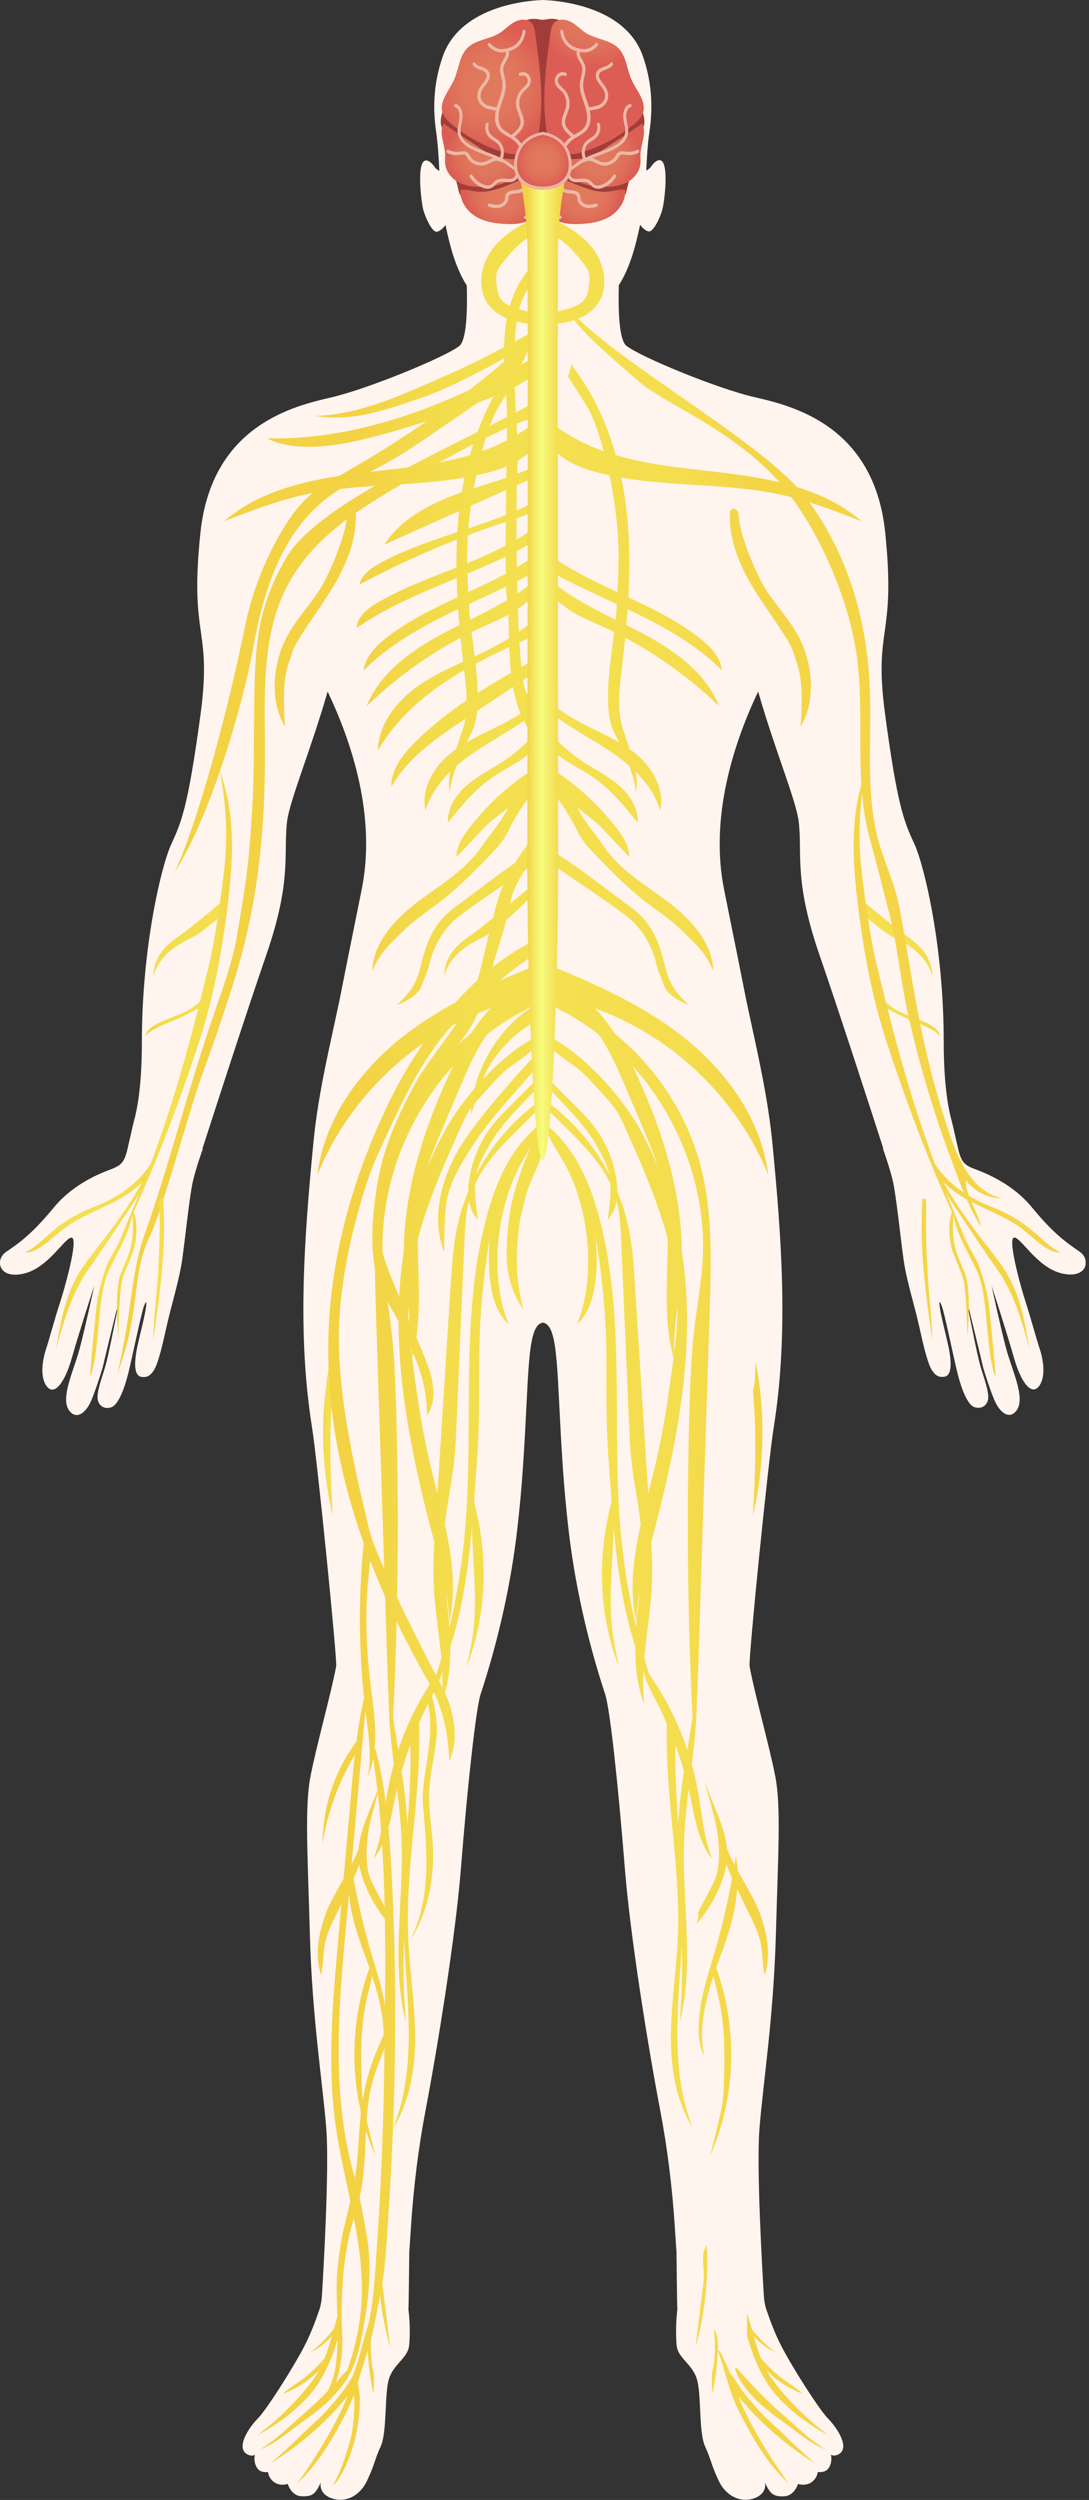 <svg fill="none" height="250" viewBox="0 0 109 250" width="109" xmlns="http://www.w3.org/2000/svg" xmlns:xlink="http://www.w3.org/1999/xlink"><rect x="0" y="0" width="109" height="250" fill="#333333" stroke="none"/><linearGradient id="a"><stop offset="0" stop-color="#f3d244"/><stop offset=".02" stop-color="#f3d345"/><stop offset=".23" stop-color="#f3dd4d"/><stop offset=".5" stop-color="#f4e050"/><stop offset=".84" stop-color="#f4dd4e"/><stop offset=".98" stop-color="#f4d648"/><stop offset="1" stop-color="#f4d547"/></linearGradient><linearGradient id="b" gradientUnits="userSpaceOnUse" x1="35.449" x2="74.927" xlink:href="#a" y1="237.426" y2="237.426"/><linearGradient id="c" gradientUnits="userSpaceOnUse" x1="35.449" x2="74.927" xlink:href="#a" y1="240.855" y2="240.855"/><linearGradient id="d" gradientUnits="userSpaceOnUse" x1="35.449" x2="74.927" xlink:href="#a" y1="241.898" y2="241.898"/><linearGradient id="e" gradientUnits="userSpaceOnUse" x1="35.449" x2="74.927" xlink:href="#a" y1="241.67" y2="241.67"/><linearGradient id="f" gradientUnits="userSpaceOnUse" x1="35.449" x2="74.927" xlink:href="#a" y1="243.199" y2="243.199"/><linearGradient id="g" gradientUnits="userSpaceOnUse" x1="35.449" x2="74.927" xlink:href="#a" y1="203.749" y2="203.749"/><linearGradient id="h" gradientUnits="userSpaceOnUse" x1="35.449" x2="74.927" xlink:href="#a" y1="185.288" y2="185.288"/><linearGradient id="i" gradientUnits="userSpaceOnUse" x1="35.449" x2="74.927" xlink:href="#a" y1="195.562" y2="195.562"/><linearGradient id="j" gradientUnits="userSpaceOnUse" x1="35.449" x2="74.927" xlink:href="#a" y1="185.446" y2="185.446"/><linearGradient id="k" gradientUnits="userSpaceOnUse" x1="35.449" x2="74.927" xlink:href="#a" y1="205.921" y2="205.921"/><linearGradient id="l" gradientUnits="userSpaceOnUse" x1="35.449" x2="74.927" xlink:href="#a" y1="190.79" y2="190.79"/><linearGradient id="m" gradientUnits="userSpaceOnUse" x1="35.449" x2="74.927" xlink:href="#a" y1="205.964" y2="205.964"/><linearGradient id="n" gradientUnits="userSpaceOnUse" x1="35.449" x2="74.927" xlink:href="#a" y1="221.01" y2="221.01"/><linearGradient id="o" gradientUnits="userSpaceOnUse" x1="35.449" x2="74.927" xlink:href="#a" y1="176.173" y2="176.173"/><linearGradient id="p" gradientUnits="userSpaceOnUse" x1="35.449" x2="74.927" xlink:href="#a" y1="165.3" y2="165.3"/><linearGradient id="q" gradientUnits="userSpaceOnUse" x1="35.449" x2="74.927" xlink:href="#a" y1="158.227" y2="158.227"/><linearGradient id="r" gradientUnits="userSpaceOnUse" x1="32.348" x2="33.32" xlink:href="#a" y1="143.896" y2="143.896"/><linearGradient id="s" gradientUnits="userSpaceOnUse" x1="35.449" x2="74.927" xlink:href="#a" y1="135.995" y2="135.995"/><linearGradient id="t" gradientUnits="userSpaceOnUse" x1="35.449" x2="74.927" xlink:href="#a" y1="132.837" y2="132.837"/><linearGradient id="u" gradientUnits="userSpaceOnUse" x1="35.449" x2="74.927" xlink:href="#a" y1="140.353" y2="140.353"/><linearGradient id="v" gradientUnits="userSpaceOnUse" x1="35.449" x2="74.927" xlink:href="#a" y1="143.51" y2="143.51"/><linearGradient id="w" gradientUnits="userSpaceOnUse" x1="35.449" x2="74.927" xlink:href="#a" y1="181.617" y2="181.617"/><linearGradient id="x" gradientUnits="userSpaceOnUse" x1="35.449" x2="74.927" xlink:href="#a" y1="192.105" y2="192.105"/><linearGradient id="y" gradientUnits="userSpaceOnUse" x1="35.449" x2="74.927" xlink:href="#a" y1="134.881" y2="134.881"/><linearGradient id="z" gradientUnits="userSpaceOnUse" x1="35.449" x2="74.927" xlink:href="#a" y1="111.519" y2="111.519"/><linearGradient id="A" gradientUnits="userSpaceOnUse" x1="35.449" x2="74.927" xlink:href="#a" y1="86.715" y2="86.715"/><linearGradient id="B" gradientUnits="userSpaceOnUse" x1="35.449" x2="74.927" xlink:href="#a" y1="80.943" y2="80.943"/><linearGradient id="C" gradientUnits="userSpaceOnUse" x1="35.449" x2="74.927" xlink:href="#a" y1="92.773" y2="92.773"/><linearGradient id="D" gradientUnits="userSpaceOnUse" x1="35.449" x2="74.927" xlink:href="#a" y1="92.731" y2="92.731"/><linearGradient id="E" gradientUnits="userSpaceOnUse" x1="6.344" x2="45.822" xlink:href="#a" y1="93.788" y2="93.788"/><linearGradient id="F" gradientUnits="userSpaceOnUse" x1="35.449" x2="74.927" xlink:href="#a" y1="117.078" y2="117.078"/><linearGradient id="G" gradientUnits="userSpaceOnUse" x1="35.449" x2="74.927" xlink:href="#a" y1="122.021" y2="122.021"/><linearGradient id="H" gradientUnits="userSpaceOnUse" x1="35.449" x2="74.927" xlink:href="#a" y1="122.292" y2="122.292"/><linearGradient id="I" gradientUnits="userSpaceOnUse" x1="35.449" x2="74.927" xlink:href="#a" y1="115.148" y2="115.148"/><linearGradient id="J" gradientUnits="userSpaceOnUse" x1="35.449" x2="74.927" xlink:href="#a" y1="115.134" y2="115.134"/><linearGradient id="K" gradientUnits="userSpaceOnUse" x1="35.449" x2="74.927" xlink:href="#a" y1="106.161" y2="106.161"/><linearGradient id="L" gradientUnits="userSpaceOnUse" x1="35.449" x2="74.927" xlink:href="#a" y1="77.07" y2="77.07"/><linearGradient id="M" gradientUnits="userSpaceOnUse" x1="35.449" x2="74.927" xlink:href="#a" y1="74.927" y2="74.927"/><linearGradient id="N" gradientUnits="userSpaceOnUse" x1="35.449" x2="74.927" xlink:href="#a" y1="72.055" y2="72.055"/><linearGradient id="O" gradientUnits="userSpaceOnUse" x1="35.449" x2="74.927" xlink:href="#a" y1="67.911" y2="67.911"/><linearGradient id="P" gradientUnits="userSpaceOnUse" x1="35.449" x2="74.927" xlink:href="#a" y1="63.826" y2="63.826"/><linearGradient id="Q" gradientUnits="userSpaceOnUse" x1="35.449" x2="74.927" xlink:href="#a" y1="60.953" y2="60.953"/><linearGradient id="R" gradientUnits="userSpaceOnUse" x1="35.449" x2="74.927" xlink:href="#a" y1="57.424" y2="57.424"/><linearGradient id="S" gradientUnits="userSpaceOnUse" x1="35.449" x2="74.927" xlink:href="#a" y1="53.953" y2="53.953"/><linearGradient id="T" gradientUnits="userSpaceOnUse" x1="35.449" x2="74.927" xlink:href="#a" y1="50.294" y2="50.294"/><linearGradient id="U" gradientUnits="userSpaceOnUse" x1="35.449" x2="74.927" xlink:href="#a" y1="46.722" y2="46.722"/><linearGradient id="V" gradientUnits="userSpaceOnUse" x1="35.449" x2="74.927" xlink:href="#a" y1="26.933" y2="26.933"/><linearGradient id="W" gradientUnits="userSpaceOnUse" x1="35.449" x2="74.927" xlink:href="#a" y1="49.709" y2="49.709"/><linearGradient id="X" gradientUnits="userSpaceOnUse" x1="35.449" x2="74.927" xlink:href="#a" y1="37.264" y2="37.264"/><linearGradient id="Y" gradientUnits="userSpaceOnUse" x1="35.449" x2="74.927" xlink:href="#a" y1="39.921" y2="39.921"/><linearGradient id="Z" gradientUnits="userSpaceOnUse" x1="35.449" x2="74.927" xlink:href="#a" y1="57.839" y2="57.839"/><linearGradient id="aa" gradientUnits="userSpaceOnUse" x1="35.449" x2="74.927" xlink:href="#a" y1="60.596" y2="60.596"/><linearGradient id="ab" gradientUnits="userSpaceOnUse" x1="35.449" x2="74.927" xlink:href="#a" y1="61.768" y2="61.768"/><linearGradient id="ac" gradientUnits="userSpaceOnUse" x1="35.449" x2="74.927" xlink:href="#a" y1="88.686" y2="88.686"/><linearGradient id="ad" gradientUnits="userSpaceOnUse" x1="2.529" x2="15.345" xlink:href="#a" y1="120.606" y2="120.606"/><linearGradient id="ae" gradientUnits="userSpaceOnUse" x1="5.601" x2="14.788" xlink:href="#a" y1="126.051" y2="126.051"/><linearGradient id="af" gradientUnits="userSpaceOnUse" x1="9.001" x2="13.402" xlink:href="#a" y1="129.222" y2="129.222"/><linearGradient id="ag" gradientUnits="userSpaceOnUse" x1="11.688" x2="13.645" xlink:href="#a" y1="127.537" y2="127.537"/><linearGradient id="ah" gradientUnits="userSpaceOnUse" x1="15.346" x2="16.417" xlink:href="#a" y1="126.922" y2="126.922"/><linearGradient id="ai" gradientUnits="userSpaceOnUse" x1="35.449" x2="74.927" xlink:href="#a" y1="106.933" y2="106.933"/><linearGradient id="aj" gradientUnits="userSpaceOnUse" x1="35.449" x2="74.927" xlink:href="#a" y1="237.326" y2="237.326"/><linearGradient id="ak" gradientUnits="userSpaceOnUse" x1="35.449" x2="74.927" xlink:href="#a" y1="229.639" y2="229.639"/><linearGradient id="al" gradientUnits="userSpaceOnUse" x1="35.449" x2="74.927" xlink:href="#a" y1="236.154" y2="236.154"/><linearGradient id="am" gradientUnits="userSpaceOnUse" x1="35.449" x2="74.927" xlink:href="#a" y1="233.94" y2="233.94"/><linearGradient id="an" gradientUnits="userSpaceOnUse" x1="35.449" x2="74.927" xlink:href="#a" y1="179.131" y2="179.131"/><linearGradient id="ao" gradientUnits="userSpaceOnUse" x1="35.449" x2="74.927" xlink:href="#a" y1="0" y2="0"/><linearGradient id="ap" gradientUnits="userSpaceOnUse" x1="35.449" x2="74.927" xlink:href="#a" y1="240.855" y2="240.855"/><linearGradient id="aq" gradientUnits="userSpaceOnUse" x1="35.449" x2="74.927" xlink:href="#a" y1="241.898" y2="241.898"/><linearGradient id="ar" gradientUnits="userSpaceOnUse" x1="35.449" x2="74.927" xlink:href="#a" y1="241.67" y2="241.67"/><linearGradient id="as" gradientUnits="userSpaceOnUse" x1="35.449" x2="74.927" xlink:href="#a" y1="185.288" y2="185.288"/><linearGradient id="at" gradientUnits="userSpaceOnUse" x1="35.449" x2="74.927" xlink:href="#a" y1="195.562" y2="195.562"/><linearGradient id="au" gradientUnits="userSpaceOnUse" x1="35.449" x2="74.927" xlink:href="#a" y1="185.446" y2="185.446"/><linearGradient id="av" gradientUnits="userSpaceOnUse" x1="35.449" x2="74.927" xlink:href="#a" y1="190.79" y2="190.79"/><linearGradient id="aw" gradientUnits="userSpaceOnUse" x1="35.449" x2="74.927" xlink:href="#a" y1="205.964" y2="205.964"/><linearGradient id="ax" gradientUnits="userSpaceOnUse" x1="35.449" x2="74.927" xlink:href="#a" y1="176.173" y2="176.173"/><linearGradient id="ay" gradientUnits="userSpaceOnUse" x1="35.449" x2="74.927" xlink:href="#a" y1="158.227" y2="158.227"/><linearGradient id="az" gradientUnits="userSpaceOnUse" x1="35.449" x2="74.927" xlink:href="#a" y1="143.896" y2="143.896"/><linearGradient id="aA" gradientUnits="userSpaceOnUse" x1="35.449" x2="74.927" xlink:href="#a" y1="135.995" y2="135.995"/><linearGradient id="aB" gradientUnits="userSpaceOnUse" x1="35.449" x2="74.927" xlink:href="#a" y1="132.837" y2="132.837"/><linearGradient id="aC" gradientUnits="userSpaceOnUse" x1="35.449" x2="74.927" xlink:href="#a" y1="140.353" y2="140.353"/><linearGradient id="aD" gradientUnits="userSpaceOnUse" x1="35.449" x2="74.927" xlink:href="#a" y1="143.51" y2="143.51"/><linearGradient id="aE" gradientUnits="userSpaceOnUse" x1="35.449" x2="74.927" xlink:href="#a" y1="191.904" y2="191.904"/><linearGradient id="aF" gradientUnits="userSpaceOnUse" x1="35.449" x2="74.927" xlink:href="#a" y1="86.715" y2="86.715"/><linearGradient id="aG" gradientUnits="userSpaceOnUse" x1="35.449" x2="74.927" xlink:href="#a" y1="80.943" y2="80.943"/><linearGradient id="aH" gradientUnits="userSpaceOnUse" x1="35.449" x2="74.927" xlink:href="#a" y1="92.773" y2="92.773"/><linearGradient id="aI" gradientUnits="userSpaceOnUse" x1="64.554" x2="104.018" xlink:href="#a" y1="93.901" y2="93.901"/><linearGradient id="aJ" gradientUnits="userSpaceOnUse" x1="35.449" x2="74.927" xlink:href="#a" y1="117.078" y2="117.078"/><linearGradient id="aK" gradientUnits="userSpaceOnUse" x1="35.449" x2="74.927" xlink:href="#a" y1="122.292" y2="122.292"/><linearGradient id="aL" gradientUnits="userSpaceOnUse" x1="35.449" x2="74.927" xlink:href="#a" y1="115.148" y2="115.148"/><linearGradient id="aM" gradientUnits="userSpaceOnUse" x1="35.449" x2="74.927" xlink:href="#a" y1="77.07" y2="77.07"/><linearGradient id="aN" gradientUnits="userSpaceOnUse" x1="35.449" x2="74.927" xlink:href="#a" y1="74.927" y2="74.927"/><linearGradient id="aO" gradientUnits="userSpaceOnUse" x1="35.449" x2="74.927" xlink:href="#a" y1="63.826" y2="63.826"/><linearGradient id="aP" gradientUnits="userSpaceOnUse" x1="35.449" x2="74.927" xlink:href="#a" y1="60.953" y2="60.953"/><linearGradient id="aQ" gradientUnits="userSpaceOnUse" x1="35.449" x2="74.927" xlink:href="#a" y1="46.722" y2="46.722"/><linearGradient id="aR" gradientUnits="userSpaceOnUse" x1="35.449" x2="74.927" xlink:href="#a" y1="26.933" y2="26.933"/><linearGradient id="aS" gradientUnits="userSpaceOnUse" x1="35.449" x2="74.927" xlink:href="#a" y1="57.839" y2="57.839"/><linearGradient id="aT" gradientUnits="userSpaceOnUse" x1="35.449" x2="74.927" xlink:href="#a" y1="61.768" y2="61.768"/><linearGradient id="aU" gradientUnits="userSpaceOnUse" x1="35.449" x2="74.927" xlink:href="#a" y1="120.606" y2="120.606"/><linearGradient id="aV" gradientUnits="userSpaceOnUse" x1="35.449" x2="74.927" xlink:href="#a" y1="126.051" y2="126.051"/><linearGradient id="aW" gradientUnits="userSpaceOnUse" x1="35.449" x2="74.927" xlink:href="#a" y1="129.222" y2="129.222"/><linearGradient id="aX" gradientUnits="userSpaceOnUse" x1="35.449" x2="74.927" xlink:href="#a" y1="127.537" y2="127.537"/><linearGradient id="aY" gradientUnits="userSpaceOnUse" x1="35.449" x2="74.927" xlink:href="#a" y1="126.922" y2="126.922"/><linearGradient id="aZ" gradientUnits="userSpaceOnUse" x1="13.931" x2="27.762" xlink:href="#a" y1="101.632" y2="101.632"/><linearGradient id="a0" gradientUnits="userSpaceOnUse" x1="94.716" x2="80.8" xlink:href="#a" y1="101.632" y2="101.632"/><linearGradient id="a1" gradientUnits="userSpaceOnUse" x1="35.449" x2="74.927" xlink:href="#a" y1="106.933" y2="106.933"/><linearGradient id="a2" gradientUnits="userSpaceOnUse" x1="35.449" x2="74.927" xlink:href="#a" y1="237.326" y2="237.326"/><linearGradient id="a3" gradientUnits="userSpaceOnUse" x1="35.449" x2="74.927" xlink:href="#a" y1="229.639" y2="229.639"/><linearGradient id="a4" gradientUnits="userSpaceOnUse" x1="35.449" x2="74.927" xlink:href="#a" y1="236.154" y2="236.154"/><linearGradient id="a5" gradientUnits="userSpaceOnUse" x1="35.449" x2="74.927" xlink:href="#a" y1="233.94" y2="233.94"/><linearGradient id="a6" gradientUnits="userSpaceOnUse" x1="11.745" x2="23.232" xlink:href="#a" y1="100.789" y2="100.789"/><linearGradient id="a7" gradientUnits="userSpaceOnUse" x1="35.449" x2="74.927" xlink:href="#a" y1="76.928" y2="76.928"/><linearGradient id="a8" gradientUnits="userSpaceOnUse" x1="35.449" x2="74.927" xlink:href="#a" y1="100.789" y2="100.789"/><linearGradient id="a9"><stop offset=".2" stop-color="#e1795c"/><stop offset=".53" stop-color="#e0755b"/><stop offset=".78" stop-color="#de6c58"/><stop offset="1" stop-color="#dc5d54"/></linearGradient><radialGradient id="ba" cx="49.208" cy="8.702" gradientUnits="userSpaceOnUse" r="5.915" xlink:href="#a9"/><radialGradient id="bb" cx="48.623" cy="15.532" gradientUnits="userSpaceOnUse" r="3.829" xlink:href="#a9"/><radialGradient id="bc" cx="50.166" cy="19.318" gradientUnits="userSpaceOnUse" r="3.629" xlink:href="#a9"/><radialGradient id="bd" cx="59.453" cy=".715" gradientUnits="userSpaceOnUse" r="5.915" xlink:href="#a9"/><radialGradient id="be" cx="60.053" cy="15.532" gradientUnits="userSpaceOnUse" r="3.829" xlink:href="#a9"/><radialGradient id="bf" cx="58.51" cy="19.318" gradientUnits="userSpaceOnUse" r="3.629" xlink:href="#a9"/><linearGradient id="bg" gradientUnits="userSpaceOnUse" x1="52.781" x2="56.153" y1="66.427" y2="66.427"><stop offset="0" stop-color="#f3d244"/><stop offset=".12" stop-color="#f4e057"/><stop offset=".33" stop-color="#f6f472"/><stop offset=".45" stop-color="#f7fc7d"/><stop offset=".53" stop-color="#f6f574"/><stop offset="1" stop-color="#f4d547"/></linearGradient><radialGradient id="bh" cx="54.338" cy="16.089" gradientUnits="userSpaceOnUse" r="2.586" xlink:href="#a9"/><clipPath id="bi"><path d="m0 0h108.661v250h-108.661z"/></clipPath><g clip-path="url(#bi)"><path d="m108.076 125.179c-1.101-.772-2.458-1.601-4.815-4.473-1.415-1.714-3.372-2.914-5.43-3.7-.371-.143-.772-.272-1.1-.515-.672-.485-.786-1.486-.972-2.243-.186-.743-.329-1.514-.529-2.257-.4-1.501-.771-3.887-.771-7.873 0-9.445-1.943-17.603-2.972-19.804-1.029-2.2-1.686-3.886-2.886-12.816-1.214-8.93 1.115-7.458 0-18.246s-9.402-12.688-13.117-13.545-11.302-3.986-12.774-5.115c-.729-.557-.843-3.372-.772-6.072 1.129-1.743 1.715-4.044 2.129-6.044.172.229.543.643.886.671.457.029 1.143-1.415 1.343-2.2.214-.786.5-3.443.172-4.444-.314-1-1.072-.214-1.315.172-.086.143-.271.272-.471.386.071-1.315.129-2.629.329-3.929.371-2.572.2-5.044-.672-7.53-1.829-5.215-9.016-5.572-10.002-5.601-1.0.029-8.173.386-10.016 5.63-.872 2.486-1.043 4.958-.671 7.53.186 1.3.257 2.615.329 3.929-.2-.114-.386-.243-.471-.386-.243-.386-1-1.172-1.315-.172-.314 1-.029 3.658.171 4.444.214.786.886 2.243 1.343 2.2.343-.029.714-.443.886-.671.414 2 1 4.301 2.129 6.044.071 2.715-.043 5.53-.771 6.072-1.472 1.115-9.059 4.244-12.774 5.115-3.715.857-11.988 2.758-13.117 13.545-1.129 10.787 1.214 9.316 0 18.246-1.214 8.93-1.857 10.616-2.886 12.816-1.029 2.2-2.972 10.359-2.972 19.803 0 3.987-.371 6.373-.771 7.873-.2.743-.343 1.5-.529 2.258-.186.757-.3 1.757-.972 2.243-.329.229-.714.371-1.1.514-2.057.786-4.015 1.986-5.429 3.701-2.358 2.872-3.701 3.701-4.815 4.472-1.1.772-.743 2.744 1.786 2.158 2.529-.572 4.201-3.787 4.829-3.587.629.186-.686 4.944-1.214 6.544-.529 1.601-1.029 3.53-1.357 4.515-.329.986-.7 2.787.043 3.787.743 1 1.8-.286 2.529-2.872.729-2.572 2.229-7.173 2.229-7.173s-.829 3.887-1.443 6.23c-.614 2.357-2.186 5.358-.843 6.487.714.6 1.543-.158 2.015-1.301.472-1.143 1.072-3.057 1.114-3.243.443-1.915 1.757-7.201 1.757-7.201s-.843 4.429-1.343 6.529c-.272 1.172-.929 2.701-.929 3.644 0 .743.586 1.257 1.357 1.014.7-.214 1.315-1.771 1.729-3.429.414-1.7 1.043-4.786 1.429-6.244.143-.557.386-1.1.371-.686-.029.901-.729 3.344-.957 4.573-.286 1.557-.229 2.657.5 2.743.457.057.857-.057 1.257-.743.457-.786.9-2.843 1.229-4.301.529-2.357 1.243-4.529 1.557-6.644.3-2.114.743-6.444 1.072-7.858.329-1.415 1-3.272 1-3.272h-.043c1.286-3.987 4.386-13.56 6.401-19.404 2.586-7.501 1.686-10.087 2.072-13.331.257-2.1 2.458-7.359 4.058-12.988 2.415 5.058 4.901 12.502 3.401 19.846-2.615 12.902-1.8 9.144-2.615 12.902-.9 4.144-1.815 8.202-2.215 12.445-.914 9.459-1.629 19.046-.129 28.405.543 3.415 2.529 23.204 2.415 23.876-.471 2.571-1.986 7.972-2.572 11.016-.586 3.043-.286 7.615-.057 15.931s1.286 14.76 1.643 19.332c.3 3.929-.272 13.945-.443 16.703-.029.486-.114.957-.272 1.414-.343 1.015-.872 2.429-1.514 3.658-1.143 2.186-3.772 6.315-4.644 7.187-.872.872-2.286 2.986-.972 3.601.471.214.7 0 .7 0-.172.685.129 1.414.543 1.629.343.171.772.114.772.114.043.543.657 1.543 1.972 1.186 0 0 .329 1.171 1.357 1.229.343.014.672 0 .986-.115.286-.114.6-.443.957-1.257 0 0-.257 1.057 1.029 1.557 1.3.5 2.829-.085 3.615-1.757.786-1.672.7-1.972 1.357-3.415.657-1.443.357-5.215.829-6.758.486-1.529 1.886-2.058 2.015-3.33.086-.757.114-2.214-.071-3.6.029 0 .086-5.73.086-5.73l.171-2.557c.257-3.944.743-7.887 1.486-11.774 1.243-6.529 2.972-17.346 3.501-23.904.7-8.787 1.529-16.174 1.986-17.574.014-.057.057-.157.086-.257 1.743-5.373 2.986-10.917 3.615-16.532.2-1.772.386-3.729.529-5.844.643-9.244.343-14.274 2-14.516 1.657.242 1.357 5.272 2 14.516.143 2.101.329 4.058.529 5.844.629 5.615 1.872 11.159 3.615 16.532.043.114.071.2.086.257.472 1.4 1.286 8.787 1.986 17.574.529 6.558 2.257 17.375 3.501 23.904.743 3.887 1.229 7.816 1.486 11.774l.171 2.557s.057 5.73.086 5.73c-.172 1.372-.143 2.829-.071 3.6.129 1.272 1.529 1.801 2.015 3.33.486 1.528.172 5.301.829 6.758.657 1.443.572 1.757 1.357 3.415.786 1.672 2.329 2.257 3.615 1.757 1.3-.5 1.029-1.557 1.029-1.557.343.814.657 1.143.957 1.257.314.129.643.143.986.115 1.014-.058 1.357-1.229 1.357-1.229 1.315.357 1.929-.643 1.972-1.186 0 0 .429.043.772-.114.414-.201.729-.929.543-1.629 0 0 .243.2.7 0 1.329-.6-.086-2.715-.972-3.601-.872-.872-3.501-5.001-4.644-7.187-.643-1.229-1.172-2.658-1.514-3.658-.157-.457-.243-.928-.272-1.414-.172-2.758-.743-12.788-.443-16.703.357-4.572 1.4-11.016 1.643-19.332.229-8.316.529-12.888-.057-15.931-.586-3.044-2.115-8.43-2.572-11.016-.129-.686 1.857-20.461 2.415-23.876 1.5-9.373.786-18.946-.129-28.405-.414-4.229-1.315-8.301-2.215-12.445-.814-3.758 0 0-2.615-12.902-1.486-7.344 1-14.788 3.401-19.846 1.6 5.63 3.801 10.888 4.058 12.988.386 3.229-.514 5.83 2.072 13.331 2.015 5.83 5.115 15.402 6.401 19.39h-.043s.672 1.857 1 3.272c.329 1.414.771 5.743 1.072 7.858.3 2.115 1.029 4.286 1.557 6.644.329 1.457.772 3.515 1.229 4.301.4.686.8.8 1.257.743.729-.086.786-1.186.5-2.744-.229-1.228-.929-3.686-.957-4.572-.014-.414.229.129.371.686.386 1.457 1.014 4.544 1.429 6.244.414 1.657 1.029 3.229 1.729 3.429.786.229 1.357-.271 1.357-1.014 0-.943-.657-2.472-.929-3.644-.5-2.1-1.343-6.53-1.343-6.53s1.315 5.273 1.758 7.202c.043.185.629 2.1 1.115 3.243.471 1.129 1.315 1.9 2.015 1.3 1.343-1.128-.229-4.143-.843-6.486-.615-2.358-1.443-6.23-1.443-6.23s1.5 4.601 2.229 7.173c.728 2.571 1.786 3.872 2.529 2.871.743-1 .371-2.814.042-3.786-.328-.986-.843-2.9-1.357-4.515-.529-1.6-1.829-6.358-1.214-6.544.628-.186 2.3 3.015 4.829 3.586 2.529.572 2.886-1.386 1.786-2.157z" fill="#fff4ee"/><path d="m33.892 231.297c-.729 2.2-1.115 4.786-2.615 6.772-1.386 1.844-3.343 3.83-5.544 5.473 2.115-1.1 4.644-3.001 5.973-4.972 1.272-1.886 1.915-3.987 2.186-5.016z" fill="url(#b)"/><path d="m34.963 237.269c.071-.186.143-.386.057-.572-1.4 1.572-2.872 3.187-4.487 4.572-1.672 1.429-2.486 2.387-4.529 3.701 1.857-.786 2.472-1.5 3.958-2.557 2.015-1.429 4.072-2.987 5.001-5.158z" fill="url(#c)"/><path d="m35.892 237.455c-.429-.029-.514.014-.714.371-.8 1.343-1.357 1.943-2.543 3.301-.457.528-2.2 2.086-2.7 2.586-.457.471-.943.914-1.429 1.357-.471.429-.943.857-1.415 1.272 2.929-1.829 5.544-4.101 7.673-6.701.529-.658 1.057-1.372 1.129-2.186z" fill="url(#d)"/><path d="m33.877 242.699c.829-1.401 1.529-2.944 1.958-4.487.1-.371.986-3.186.986-3.186-.286-.029-.643 1.086-.786 1.314-.143.229-.629 1.486-.7 1.744-.957 3.257-3.601 7.515-5.572 10.23 2.215-1.958 3.815-5.087 4.129-5.601z" fill="url(#e)"/><path d="m35.249 238.398c.086.7.229 1.457.229 1.915 0 .771-.129 2.5-.314 3.257-.357 1.472-.986 3.501-1.872 5.001 1.143-.914 2.1-3.843 2.372-5.215.586-3.029.329-4.729-.014-5.515-.114.2-.257.386-.4.557z" fill="url(#f)"/><path d="m34.034 238.855c1.386-1.672 1.9-3.644 2.272-5.715.629-3.444.986-6.473.343-9.931-.314-1.643-.643-3.729-1.114-5.343-2.429-8.316-1.657-17.046-.872-25.576.7-7.544 1.429-16.132 2.129-23.676-1.029 3.272-1.386 7.744-1.686 11.145-.429 4.858-.857 9.716-1.286 14.588-.529 6.001-1.057 12.059-.243 18.06.743 5.416 2.572 10.731 2.643 16.175.057 3.572-.757 6.958-2.186 10.259z" fill="url(#g)"/><path d="m38.135 178.216c-.343.857-.7 1.714-1.043 2.572-.657 1.614-1.315 3.315-1.214 5.058.086 1.4.914 4 2.972 6.458.243.3-.329-.986 0-.929-1.486-2.957-1.843-3.257-2.058-4.558-.214-1.329-.043-3.357.286-4.715.329-1.3.671-2.6 1.057-3.886z" fill="url(#h)"/><path d="m38.578 200.82c-.314-2.086-1.014-4.086-1.6-6.115-.857-2.987-1.486-6.044-1.986-9.116-.143 1.186-.214 1.314-.157 2.5.114 2.444.457 4.115 1.615 7.23 1.757 4.715 2.3 7.616 1.729 10.216.743-1.243.6-3.286.386-4.715z" fill="url(#i)"/><path d="m40.636 202.263c-.729-8.658.414-13.316.243-17.989-.257-6.529-1.129-8.915-1.958-15.645-.157 5.844 1.129 10.259 1.286 15.931.157 5.673-1.057 12.231.443 17.703z" fill="url(#j)"/><path d="m36.649 233.154c-.586 2-.943 3.858-1.943 5.715 2.357-2.786 2.672-6.087 3.386-9.559.343-1.643.472-3.315.6-4.986.2-2.815.371-5.644.514-8.487.486-10.174.5-20.461-.129-30.577-.2-3.258-.786-9.416-2.243-12.274 2.029 9.716 1.772 23.047 1.643 32.892-.043 3.243-.129 6.487-.257 9.73-.157 3.872-.386 7.73-.671 11.602-.143 2-.314 4.015-.886 5.958z" fill="url(#k)"/><path d="m36.178 184.089c-.557 2.072-2.758 5.129-3.515 7.13-.757 2-1.2 4.243-.529 6.286.243-.985.186-2.028.371-3.029.3-1.6 1.186-3.014 1.872-4.5s2.329-4.344 1.8-5.873z" fill="url(#l)"/><path d="m36.892 199.092c.186-.758.4-1.529.5-2.301-.086-.143-.172-.3-.243-.457-2.372 6.158-2.229 13.245.443 19.275-1.315-5.158-1.357-5.358-1.415-8.159-.086-3.5.057-5.672.714-8.344z" fill="url(#m)"/><path d="m38.95 202.264c-1.629 3.6-2.586 5.543-2.972 10.659-.214 2.843-.114 4.143-1.386 9.173-.4 1.6-.657 3.229-.814 4.872-.214 2.172.057 4.372.014 6.544-.029 2.186-.086 4.444-1.415 6.244.757-1 .686-.157 1-.9.843-1.929.972-4.087.843-6.116-.1-1.543.043-4.629.229-6.158.443-3.715 1.129-4.972 1.6-7.101.8-3.701.257-7.373 1.172-11.059.4-1.615 1.115-3.172 1.758-4.73v-1.428z" fill="url(#n)"/><path d="m38.778 179.259c-.4 2.229-.543 4.544-1.415 6.644 1.429-1.757 1.758-4.115 2.229-6.329.686-3.215 1.786-6.33 3.286-9.259.629-1.243 1.343-2.472 1.514-3.858-2.858 3.744-4.801 8.173-5.615 12.802z" fill="url(#o)"/><path d="m36.806 177.687c1.257-2.929.643-6.286.257-9.458-.429-3.601-.543-7.259-.143-10.859.171-1.515.4-3.144-.357-4.473-.743 6.173-.715 12.445.071 18.618.257 2.057.6 4.158.172 6.172z" fill="url(#p)"/><path d="m47.365 163.185c-.157 1.2-.414 2.372-.686 3.544 2.143-5.359 2.229-11.445.643-17.003-.371 4.472.6 9.001.029 13.459z" fill="url(#q)"/><path d="m33.291 139.067c-.1-.372-.172-.757-.186-1.172-.014-.571-.057-1.143-.086-1.714-.972 5.086-.9 10.373.286 15.417-.371-6.059-.271-9.416-.014-12.531z" fill="url(#r)"/><path d="m52.266 101.175c.7-.372 1.529-.915 1.443-1.7-7.415 2.929-13.245 9.558-15.217 17.274-1.157 4.586-1.014 9.373-.872 14.102.4 12.317.8 24.633 1.186 36.935.057 1.601.1 3.201.5 4.744.543-10.716.657-21.461.329-32.177-.071-2.4-.172-4.815-.443-7.215-.272-2.429-.743-4.83-.872-7.259-.514-9.959 5.129-19.989 13.917-24.704z" fill="url(#s)"/><path d="m47.58 110.262c.843-.929 2.357-2.744 3.358-3.487 1-.757 3.272-2.086 3.286-3.329-3.558 1.429-7.787 6.144-9.63 9.502-1.543 2.815-2.729 5.815-3.515 8.93-2.615 10.488-.472 21.532 2.3 31.977.729 2.758 1.515 5.529 1.586 8.387 1.214-5.401-.8-10.93-2.029-16.331-.743-3.229-1.214-6.501-1.643-9.788-.229-1.714-.429-3.429-.443-5.158-.029-6.272 2.572-12.216 5.13-17.946.429-.971.886-1.971 1.6-2.757z" fill="url(#t)"/><path d="m53.709 111.062c.229-.229.357-.743.029-.757-4.158 3.086-7.101 7.772-8.073 12.859-.314 1.686-.429 3.401-.543 5.115-.514 8.159-1.043 16.317-1.557 24.476-.114 1.857-.243 3.729-.157 5.601.157 4.029 1.229 8.058.757 12.059 2.029-5.158-.029-10.959.243-16.489.114-2.443.686-4.843.986-7.272.2-1.615.257-3.244.329-4.872.257-5.859.5-11.717.757-17.575.071-1.529.129-3.086.586-4.544 1.072-3.5 4.101-5.958 6.644-8.587z" fill="url(#u)"/><path d="m53.938 112.562c-2.672 2.072-4.158 5.344-5.087 8.602-2.915 10.259-1.372 21.203-2.3 31.819-.643 7.402-2.515 14.689-5.501 21.475.643-2.329 1.829-4.457 2.815-6.658 3.001-6.644 3.315-14.159 3.858-21.432.543-7.273-.129-10.502.643-17.76.5-4.672 1.315-9.116 2.715-11.231 1.043-1.586 2.772-2.929 2.843-4.829z" fill="url(#v)"/><path d="m43.336 184.746c-.057-1.5-.329-3-.386-4.501-.1-2.343.614-4.629.786-6.972.043-.672-.229-3.215-.643-4.001-.143-.257-.371.614-.371.614 1.029 3.687-.614 7.673-.386 10.531.329 4.172.957 9.244-1.286 13.602 1.786-2.715 2.4-6.029 2.286-9.287z" fill="url(#w)"/><path d="m41.879 171.501s0-.057 0-.071c-.214.543-.514 1.057-.9 1.486.457 5.944-.657 12.002-.629 18.017.029 7.358 1.743 15.031-.986 21.861 1.729-2.772 2.229-6.144 2.186-9.416-.043-3.272-.572-6.501-.7-9.773-.286-7.373 1.472-14.731 1.057-22.104z" fill="url(#x)"/><path d="m35.078 124.25c.614-2.772 1.7-6.644 2.915-9.201 1.657-3.501 4.015-9.259 7.816-13.088 1.8-1.829 5.487-5.344 8.701-7.087-.029-.429-.029-.857.043-1.286-6.858 2.772-12.474 10.116-15.674 16.76-3.572 7.401-5.872 15.503-6.015 23.718-.214 11.945 3.844 23.319 10.088 34.249 1.386 2.429 1.929 5.058 2.015 7.844 1.129-2.543.357-5.558-.986-8.001s-6.487-12.545-7.087-15.431c-.457-2.215-3.258-12.274-2.958-20.09.129-3.272.629-6.072 1.143-8.415z" fill="url(#y)"/><path d="m39.535 128.651c-.629-1.515-1.272-3.043-1.486-4.644-.271-2.029.157-4.086.714-6.072 1.086-3.958 2.672-7.844 5.244-11.174 1-1.3 2.158-2.529 3.015-3.914 1.086-1.758 1.657-3.73 2.158-5.702.657-2.558 1.486-4.558 1.958-7.144.429-2.358 4.043-6.601 4.244-6.915.2-.329.3-1.543-.1-1.586-2.072 2.257-4.044 4.787-5.13 7.558-.714 1.843-1.786 6.987-2.329 8.873-1.257 4.387-4.529 7.002-6.644 11.117-2.3 4.472-3.286 7.172-3.772 12.087-.214 2.215-.229 4.473.343 6.644.486 1.844 1.9 3.672 2.686 5.43 1.214 2.729 2.343 5.144 2.3 8.358 1.272-1.886.429-4.3-.443-6.358-.914-2.172-1.829-4.343-2.743-6.529z" fill="url(#z)"/><path d="m44.65 89.687c1.5-1.2 2.843-2.572 4.172-3.943.772-.786 1.543-1.6 2.029-2.586.5-1.057 1.343-2.458 2.072-3.386.443-.557 1.057-.943 1.457-1.529.4-.586.471-1.5-.114-1.9-1.429 1.372-2.629 2.972-3.558 4.729-.614 1.157-1.8 2.558-2.543 3.643-1.6 2.343-4.158 3.801-6.415 5.515s-4.401 4.058-4.487 6.887c.757-1.872 1.786-2.715 2.929-3.858 1.343-1.357 2.986-2.372 4.487-3.558z" fill="url(#A)"/><path d="m54.581 76.199c-2.958 1.672-5.572 3.943-7.644 6.644-.643.843-1.257 1.8-1.243 2.858 0 0 1.772-1.857 2.743-2.915.743-.829 4.372-3.386 5.015-4.072.643-.686 1.129-1.572 1.129-2.5z" fill="url(#B)"/><path d="m53.466 85.086c-2.315 1.286-5.758 4.072-7.83 5.558-1.943 1.386-2.815 3.072-3.458 5.715-.329 1.329-.671 2.572-2.443 4.115.743-.185 2.115-1.028 2.4-1.743.271-.714.7-1.657.872-2.415.371-1.6 1.229-3.1 2.415-4.244.986-.957 7.187-5.058 8.03-5.672 0 0 .014-0.0.029-.014v-1.286z" fill="url(#C)"/><path d="m48.365 93.716c.743-.371 2.2-1.586 2.815-2.143 1.829-1.7 2.6-2.543 2.6-2.543.071-.543.229-.8.543-1.257-2.058 1.457-5.001 4.172-7.058 5.644-.743.529-1.486 1.057-2.015 1.8-.514.714-.8 1.586-.8 2.458.629-2.501 3.101-3.543 3.929-3.958z" fill="url(#D)"/><path d="m22.347 91.173c0-.429.071-.857.186-1.272-1.514 1.257-3.115 2.629-4.372 3.529-.743.529-1.486 1.057-2.015 1.8-.514.714-.8 1.586-.8 2.458.629-2.5 3.1-3.543 3.929-3.958.743-.371 2.2-1.586 2.815-2.143.1-.1.186-.172.286-.257 0-.043 0-.086 0-.143z" fill="url(#E)"/><path d="m51.923 100.518c.529-.286 1.086-.515 1.5-.944.414-.429.6-1.143.257-1.615-2.115.614-3.929 2.029-5.33 3.729-1.4 1.7-2.429 3.672-3.358 5.673-2.958 6.372-5.044 13.345-4.487 20.346.229 2.829.886 5.644.629 8.473 1.758-5.787-.157-12.145 1.243-18.032.414-1.757 1.129-3.429 1.829-5.101.643-1.5 1.272-3 1.915-4.501 1.315-3.1 2.829-6.443 5.801-8.044z" fill="url(#F)"/><path d="m50.737 124.279c.1-1.658.272-3.487.757-5.072.643-2.115 1.315-4.258 2.543-6.102.429.901.314 1.972 0 2.915s-.829 1.815-1.143 2.758c-.371 1.086-.829 2.9-.957 4.043-.329 2.929-.329 5.273.457 8.116-1.429-1.986-1.815-4.229-1.657-6.672z" fill="url(#G)"/><path d="m49.108 128.436c-.414-2.829-.057-5.729.643-8.515.757-3.015 2.1-6.159 4.772-7.759 0 0-1.172 2.186-2.172 3.858-2.658 4.458-3.443 11.63-1.429 16.417-1.115-.986-1.6-2.515-1.815-4.001z" fill="url(#H)"/><path d="m46.951 118.035c-.2 1.371-.086 2.929.886 3.929-.186-1.3-.357-2.601-.257-3.901s.771-2.443 1.415-3.586c1.486-2.658 4.987-5.658 4.872-5.901s-.514-.343-.657-.114c-.614.614-1.243 1.228-1.857 1.843-.772.757-1.529 1.529-2.186 2.386-1.172 1.557-1.943 3.415-2.215 5.344z" fill="url(#I)"/><path d="m46.108 114.591c-1.915 3.172-3.001 7.159-1.657 10.617 0 0 0-3.187.214-4.801.314-2.344 1.715-4.43 3.072-6.473 2.386-3.615 7.473-8.23 6.758-8.844-.414.257-.843.514-1.257.771 0 0-5.215 5.573-7.13 8.759z" fill="url(#J)"/><path d="m53.452 102.331c-.014.486.043-.971.057-1.457-.171-.171-.471-.043-.671.1-3.258 2.258-5.658 6.573-5.701 10.53 0 0 1.2-3.743 1.529-4.357 1.657-3.172 4.801-5.087 4.787-4.816z" fill="url(#K)"/><path d="m50.494 76.056c-1.229.814-2.572 1.457-3.701 2.415-1.129.943-2.029 2.315-1.957 3.786 1.343-1.657 2.715-3.329 4.458-4.529 1.157-.8 2.458-1.372 3.543-2.257 1.086-.886 1.972-2.2 1.815-3.601-1.1 1.657-2.529 3.086-4.172 4.186z" fill="url(#L)"/><path d="m51.552 72.684c.729-.471 1.429-.957 2.115-1.5.371-.3.743-.629.972-1.043.229-.414.314-.929.214-1.4-1.114 1.729-2.958 2.843-4.787 3.772-1.843.929-3.772 1.743-5.301 3.1-1.529 1.372-2.629 3.458-2.172 5.458.586-2.015 2.043-3.686 3.686-4.972 1.643-1.286 3.515-2.286 5.287-3.429z" fill="url(#M)"/><path d="m39.164 78.699c1.657-2.943 4.558-4.915 7.359-6.787 2.015-1.343 4.029-2.686 6.044-4.015.914-.6 1.929-1.386 1.929-2.486-4.601 2.543-9.273 5.13-12.988 8.844-1.214 1.214-2.372 2.715-2.343 4.429z" fill="url(#N)"/><path d="m49.494 64.668c-2.429 1.3-5.072 2.2-7.358 3.729s-4.258 3.915-4.315 6.673c3.001-5.244 8.63-8.359 14.145-10.816.757-.343 1.543-.686 2.143-1.257.6-.572 1.014-1.429.814-2.243-1.629 1.529-3.458 2.858-5.429 3.901z" fill="url(#O)"/><path d="m51.694 60.982c.671-.443 1.286-.957 1.9-1.472.757-.643 1.572-1.672 1.014-2.486-2.629 2.772-6.287 4.272-9.673 6.015-3.401 1.743-6.83 4.044-8.244 7.587 3.415-3.3 7.387-6.015 11.716-7.987 1.115-.514 2.272-.972 3.301-1.643z" fill="url(#P)"/><path d="m36.378 67.069c4.587-4.615 11.102-6.615 16.831-9.702.329-.172.672-.371.929-.643.457-.5.614-1.257.371-1.886-4.715 3.801-11.002 5.201-15.789 8.902-1.1.857-2.172 1.943-2.329 3.329z" fill="url(#Q)"/><path d="m55.024 52.224c-.2-.071-.386-.129-.586-.2-4.729 4.044-11.302 5.115-16.674 8.259-.972.572-2.015 1.386-2.058 2.515 5.201-3.615 11.545-5.158 17.06-8.258.972-.543 2-1.243 2.258-2.329z" fill="url(#R)"/><path d="m51.252 51.981c1.472-.471 3.143-1.086 3.643-2.543-5.158 3.1-11.388 3.958-16.703 6.787-.957.514-1.972 1.186-2.229 2.243 4.886-2.615 10.016-4.787 15.288-6.487z" fill="url(#S)"/><path d="m52.194 48.322c.543-.243 1.086-.486 1.6-.772.229-.129.471-.272.629-.486.2-.271.257-.643.129-.957-2.686 1.5-5.73 2.2-8.63 3.229-2.901 1.043-5.801 2.558-7.458 5.13 4.572-2.058 9.159-4.101 13.731-6.158z" fill="url(#T)"/><path d="m54.652 41.322c-1.357 1.229-2.901 2.258-4.572 3.043-4.372 2.058-9.359 2.358-14.188 2.958s-9.859 1.657-13.459 4.801c2.6-1 5.201-2.015 7.93-2.629 5.844-1.3 12.016-.714 17.86-2.086 1.615-.371 3.215-.914 4.487-1.943 1.272-1.014 2.158-2.6 1.958-4.172z" fill="url(#U)"/><path d="m49.68 28.248c-.029-.357-.043-.729.071-1.072.1-.329.329-.6.543-.872.729-.914 1.486-1.843 2.486-2.458.486-.3 1.029-.514 1.415-.929.4-.414.586-1.1.243-1.543-1.857.843-3.758 1.786-5.029 3.372-1.272 1.586-1.743 4.015-.557 5.672.6.829 1.543 1.372 2.529 1.657.986.286 2.029.357 3.058.4-.3-.843-1.257-1.214-2.115-1.457-.857-.229-1.815-.486-2.286-1.243-.272-.457-.314-1.014-.343-1.543z" fill="url(#V)"/><path d="m53.595 28.391c.543-.214.829-.814 1.115-1.315.286-.5.357-1.2-.043-1.615-2.658 1.586-3.886 4.844-4.144 7.93-.243 3.086.286 6.187.229 9.287-.071 4.058-.243 15.317-.043 16.931.314 2.472.171 4.987.414 7.473.243 2.486.9 5.029 2.572 6.901.886-.771 1.086-2.229.429-3.2-.172-.257-.4-.486-.557-.772-.229-.414-.257-1.129-.529-.729-1.4 2.029-1.5-19.632-1.214-23.09.243-2.986-1.772-16.389 1.786-17.789z" fill="url(#W)"/><path d="m31.548 41.593c3.958.614 7.344-.686 10.959-1.929 3.615-1.243 11.516-5.701 11.759-6.215.371-.829-.686.086-.114-.686-3.715 1.929-5.987 3.258-9.63 4.844-3.801 1.643-8.287 3.858-12.959 3.986z" fill="url(#X)"/><path d="m54.624 35.148c-4.129 2.186-8.302 4.372-12.916 6.03-4.629 1.657-9.773 2.786-15.003 2.658 2.786 1.372 6.658.843 9.902.043 4.515-1.115 8.802-2.615 12.945-4.286 2.5-1 5.258-2.458 5.072-4.444z" fill="url(#Y)"/><path d="m49.551 41.322c.529-1.043 1.572-2.515 2.272-3.672-.157-.386-.257-.786-.314-1.2-3.172 4.044-4.872 9.13-5.501 14.245-.657 5.358-.214 10.802.429 16.16.243 2.058.514 4.186-.143 6.144-.514 1.572-1.743 4.672-1.243 6.244.014-1.643 1.386-4.501 2.143-5.973 1.457-2.8-.057-9.173-.229-12.316-.286-5.158-.4-7.316.514-12.459.329-1.829 1.229-5.515 2.086-7.173z" fill="url(#Z)"/><path d="m34.406 47.336c-1.157.657-2.343 1.286-3.344 2.158-1.186 1.014-2.086 2.315-2.886 3.658-1.757 2.972-3.001 6.244-3.686 9.63-1.186 5.944-4.172 18.174-7.001 24.447 3.672-5.758 6.915-17.117 7.873-22.532.957-5.415 2.743-11.059 6.973-14.574 2.086-1.729 4.629-2.815 6.973-4.172 1.543-.886 3.015-1.9 4.487-2.915 1.5-1.029 3.015-2.058 4.515-3.1 2.172-1.486 4.558-3.358 4.701-5.987-5.687 5.13-11.945 9.616-18.617 13.374z" fill="url(#aa)"/><path d="m35.578 51.038c-.514-.414-.829 0-.872.671-.1 1.915-1.843 6.015-2.901 7.559-1.415 2.029-3.058 3.701-3.801 6.101-.743 2.4-.757 5.172.529 7.301-.4-5.115.329-6.087.671-7.287.172-.6.486-1.129.815-1.657 1.243-1.986 2.672-3.829 3.801-5.887 1.129-2.058 1.943-4.401 1.772-6.787z" fill="url(#ab)"/><path d="m20.175 107.647c1.143-3.129 2.415-6.802 3.386-9.988 2.529-8.344 3.072-15.831 2.943-24.861-.129-9.43.672-15.345 8.544-21.118 2.958-2.172 15.731-9.687 19.375-10.145.214-.557-.029-1.257-.557-1.543-5.83 3.543-21.732 9.859-25.19 15.745-3.286 5.572-3.158 9.83-3.243 16.303-.043 4.029.043 6.201-.4 11.959-.272 3.501-.7 5.901-1.272 9.373-.414 2.5-1.257 4.915-2.1 7.315-2.586 7.359-5.015 16.732-7.073 22.418-1.572 4.33-1.214 7.33-2.843 14.26 2.429-6.33 1.3-9.816 3.329-13.902 1.057-2.115 4.029-12.917 5.101-15.817z" fill="url(#ac)"/><path d="m9.659 120.592c-.1.043-.186.071-.286.114-1.272.486-2.472 1.158-3.558 1.972-1.1.829-2.043 1.943-3.301 2.572 1.357.1 2.858-1.7 4.215-2.629 1.386-.943 3.029-1.586 4.758-2.458.786-.4 2.343-1.371 3.186-2.429.486-.614.4-1.3.657-1.786-1.172 2.201-3.415 3.729-5.672 4.644z" fill="url(#ad)"/><path d="m10.23 124.122c-.557.728-1.743 2.229-2.215 3-1.415 2.343-1.843 4.501-2.415 7.844.772-2.8 1.572-5.658 3.243-8.015 1.086-1.543 2.143-3.101 3.186-4.687.886-1.343 2.543-3.529 2.772-5.129-1.286 2.6-2.843 4.729-4.558 6.987z" fill="url(#ae)"/><path d="m9.559 131.651c-.2 2.043-.429 4.086-.557 6.13 1.043-2.701.686-7.659 1.743-10.359.286-.715.672-1.386 1.014-2.086.943-1.858 1.3-2.644 1.643-4.701-1.143 3.7-2.272 4.558-2.843 6.272-.429 1.286-.786 2.558-.914 3.901-.029.271-.057.557-.086.829z" fill="url(#af)"/><path d="m13.231 121.207c.243 3.115-.186 3.886-1.1 6.03-.514 1.2-.514 4.057-.257 6.786-.057-.242.029-3.529.257-5.472.157-1.286 1.129-2.8 1.372-4.086.214-1.129.243-2.344-.157-3.415-.029.043-.071.1-.1.157z" fill="url(#ag)"/><path d="m15.974 119.921c-.057 1.514.114 2.357-.129 6.901-.114 2.286-.457 4.986-.514 7.187.5-3.358 1.372-8.873.986-14.174-.114.043-.229.057-.343.086z" fill="url(#ah)"/><path d="m54.038 96.374c-4.987 2.015-9.973 4.229-14.145 7.63-4.172 3.4-7.473 8.144-8.13 13.488 2.972-7.316 9.016-13.331 16.346-16.274 1.243-.5 2.543-.915 3.658-1.658 1.129-.729 2.086-1.857 2.258-3.186z" fill="url(#ai)"/><path d="m32.748 236.098c.186-.243.357-.572.186-.815-.9 1.172-1.972 2.201-3.201 3.029-.486.329-.986.629-1.372 1.058 1.729-.658 3.258-1.801 4.386-3.258z" fill="url(#aj)"/><path d="m38.335 228.996c-.071-.557-.143-1.114-.114-1.672.029-.957.272-2.014-.3-2.786-.186 3.429.186 6.901 1.129 10.216-.229-1.914-.471-3.843-.7-5.758z" fill="url(#ak)"/><path d="m37.349 237.012c-.214-.729-.329-2.615-.114-4.073-.343.301-.4.958-.414 1.401-.057 1.543.243 3.5.529 5.015.086-.386.129-1.958.014-2.343z" fill="url(#al)"/><path d="m33.634 232.668c-.772.929-1.572 1.857-2.572 2.529.9-.314 1.6-1.014 2.272-1.686.086-.086.172-.171.214-.271.086-.172.071-.372.071-.572z" fill="url(#am)"/><path d="m35.377 175.73c.143-.228.286-.471.357-.728.114-.343.114-.7.114-1.058-2.286 2.944-3.558 6.659-3.558 10.388.486-3.015 1.529-5.944 3.072-8.587z" fill="url(#an)"/><path d="m74.77 231.297c.729 2.2 1.115 4.786 2.615 6.772 1.386 1.844 3.343 3.83 5.544 5.473-2.115-1.1-4.644-3.001-5.973-4.972-1.272-1.886-1.915-3.987-2.186-5.016z" fill="url(#ao)"/><path d="m73.698 237.269c-.071-.186-.143-.386-.057-.572 1.4 1.572 2.872 3.187 4.487 4.572 1.672 1.429 2.486 2.387 4.529 3.701-1.857-.786-2.472-1.5-3.958-2.557-2.015-1.429-4.072-2.987-5.001-5.158z" fill="url(#ap)"/><path d="m72.769 237.455c.429-.029.514.014.714.371.8 1.343 1.357 1.943 2.543 3.301.457.528 2.2 2.086 2.7 2.586.457.471.943.914 1.429 1.357.471.429.943.857 1.415 1.272-2.929-1.829-5.529-4.101-7.673-6.701-.529-.658-1.057-1.372-1.129-2.186z" fill="url(#aq)"/><path d="m74.799 242.699c-.829-1.401-1.529-2.944-1.958-4.487-.1-.371-.986-3.186-.986-3.186.286-.029.643 1.086.786 1.314.143.229.629 1.486.7 1.744.957 3.257 3.601 7.515 5.572 10.23-2.215-1.958-3.815-5.087-4.129-5.601z" fill="url(#ar)"/><path d="m73.413 238.398c-.086.7-.229 1.457-.229 1.915 0 .771.129 2.5.314 3.257.357 1.472.986 3.501 1.872 5.001-1.143-.914-2.1-3.843-2.372-5.215-.586-3.029-.329-4.729.029-5.515.114.2.257.386.4.557z" fill="url(#f)"/><path d="m74.641 238.855c-1.386-1.672-1.9-3.644-2.272-5.715-.629-3.444-.986-6.473-.343-9.931.314-1.643.643-3.729 1.115-5.343 2.429-8.316 1.657-17.046.872-25.576-.7-7.544-1.429-16.132-2.129-23.676 1.029 3.272 1.386 7.744 1.686 11.145.429 4.858.857 9.716 1.286 14.588.529 6.001 1.057 12.059.243 18.06-.743 5.416-2.572 10.731-2.643 16.175-.057 3.572.757 6.958 2.186 10.259z" fill="url(#g)"/><path d="m70.526 178.216c.343.857.7 1.714 1.043 2.572.657 1.614 1.315 3.315 1.214 5.058-.086 1.4-.914 4-2.972 6.458-.243.3.329-.986 0-.929 1.486-2.957 1.843-3.257 2.058-4.558.214-1.329.043-3.357-.286-4.715-.329-1.3-.672-2.6-1.057-3.886z" fill="url(#as)"/><path d="m70.083 200.82c.314-2.086 1.014-4.086 1.6-6.115.857-2.987 1.486-6.044 1.986-9.116.143 1.186.214 1.314.157 2.5-.114 2.444-.457 4.115-1.615 7.23-1.758 4.715-2.3 7.616-1.729 10.216-.743-1.243-.6-3.286-.386-4.715z" fill="url(#at)"/><path d="m68.026 202.263c.729-8.658-.414-13.316-.243-17.989.257-6.529 1.129-8.915 1.957-15.645.157 5.844-1.129 10.259-1.286 15.931-.157 5.673 1.057 12.231-.443 17.703z" fill="url(#au)"/><path d="m72.012 233.154c.586 2 .943 3.858 1.943 5.715-2.357-2.786-2.672-6.087-3.386-9.559-.343-1.643-.471-3.315-.6-4.986-.2-2.815-.371-5.644-.514-8.487-.486-10.174-.5-20.461.129-30.577.2-3.258.786-9.416 2.243-12.274-2.029 9.716-1.772 23.047-1.643 32.892.043 3.243.129 6.487.257 9.73.157 3.872.386 7.73.672 11.602.143 2 .314 4.015.886 5.958z" fill="url(#k)"/><path d="m72.498 184.089c.557 2.072 2.758 5.129 3.515 7.13.757 2 1.2 4.243.529 6.286-.243-.985-.186-2.028-.371-3.029-.3-1.6-1.186-3.014-1.872-4.5-.686-1.472-2.329-4.344-1.8-5.873z" fill="url(#av)"/><path d="m71.769 199.092c-.186-.758-.4-1.529-.5-2.301.086-.143.171-.3.243-.457 2.372 6.158 2.229 13.245-.443 19.275 1.315-5.158 1.357-5.358 1.415-8.159.086-3.5-.057-5.672-.714-8.344z" fill="url(#aw)"/><path d="m69.712 202.264c1.629 3.6 2.586 5.543 2.972 10.659.214 2.843.114 4.143 1.386 9.173.4 1.6.657 3.229.814 4.872.214 2.172-.057 4.372-.014 6.544.029 2.186.086 4.444 1.415 6.244-.757-1-.686-.157-1-.9-.843-1.929-.972-4.087-.843-6.116.1-1.543-.043-4.629-.229-6.158-.443-3.715-1.129-4.972-1.6-7.101-.8-3.701-.257-7.373-1.172-11.059-.4-1.615-1.115-3.172-1.758-4.73v-1.428z" fill="url(#n)"/><path d="m69.883 179.259c.4 2.229.543 4.544 1.415 6.644-1.429-1.757-1.757-4.115-2.229-6.329-.686-3.215-1.786-6.33-3.286-9.259-.629-1.243-1.343-2.472-1.514-3.858 2.858 3.744 4.801 8.173 5.615 12.802z" fill="url(#ax)"/><path d="m71.869 177.687c-1.257-2.929-.643-6.286-.257-9.458.429-3.601.543-7.259.143-10.859-.171-1.515-.4-3.144.357-4.473.743 6.173.714 12.445-.071 18.618-.257 2.057-.6 4.158-.172 6.172z" fill="url(#p)"/><path d="m61.296 163.185c.157 1.2.414 2.372.686 3.544-2.143-5.359-2.229-11.445-.643-17.003.371 4.472-.6 9.001-.029 13.459z" fill="url(#ay)"/><path d="m75.37 139.067c.1-.372.172-.757.186-1.172.014-.571.057-1.143.086-1.714.972 5.086.9 10.373-.286 15.417.371-6.059.272-9.416.014-12.531z" fill="url(#az)"/><path d="m56.395 101.175c-.7-.372-1.529-.915-1.443-1.7 7.415 2.929 13.245 9.558 15.217 17.274 1.157 4.586 1.014 9.373.872 14.102-.4 12.317-.8 24.633-1.186 36.935-.057 1.601-.1 3.201-.5 4.744-.543-10.716-.657-21.461-.329-32.177.071-2.4.172-4.815.443-7.215.271-2.429.743-4.83.872-7.259.514-9.959-5.129-19.989-13.917-24.704z" fill="url(#aA)"/><path d="m61.082 110.262c-.843-.929-2.358-2.744-3.358-3.487-1-.757-3.272-2.086-3.286-3.329 3.558 1.429 7.787 6.144 9.63 9.502 1.543 2.815 2.729 5.815 3.515 8.93 2.615 10.488.471 21.532-2.3 31.977-.729 2.758-1.514 5.529-1.586 8.387-1.214-5.401.8-10.93 2.029-16.331.743-3.229 1.214-6.501 1.643-9.788.229-1.714.429-3.429.443-5.158.029-6.272-2.572-12.216-5.129-17.946-.429-.971-.886-1.971-1.6-2.757z" fill="url(#aB)"/><path d="m54.952 111.062c-.229-.229-.357-.743-.029-.757 4.158 3.086 7.101 7.772 8.073 12.859.314 1.686.429 3.401.543 5.115.514 8.159 1.043 16.317 1.557 24.476.114 1.857.243 3.729.157 5.601-.157 4.029-1.229 8.058-.757 12.059-2.029-5.158.029-10.959-.243-16.489-.114-2.443-.686-4.843-.986-7.272-.2-1.615-.257-3.244-.329-4.872-.257-5.859-.5-11.717-.757-17.575-.071-1.529-.129-3.086-.586-4.544-1.072-3.5-4.101-5.958-6.644-8.587z" fill="url(#aC)"/><path d="m54.724 112.562c2.672 2.072 4.158 5.344 5.087 8.602 2.915 10.259 1.372 21.203 2.3 31.819.643 7.402 2.515 14.689 5.501 21.475-.643-2.329-1.829-4.457-2.815-6.658-3.001-6.644-3.315-14.159-3.858-21.432-.543-7.273.129-10.502-.643-17.76-.5-4.672-1.315-9.116-2.715-11.231-1.043-1.586-2.772-2.929-2.843-4.829z" fill="url(#aD)"/><path d="m65.325 184.746c.057-1.5.329-3 .386-4.501.1-2.343-.614-4.629-.786-6.972-.043-.672.229-3.215.643-4.001.143-.257.371.614.371.614-1.029 3.687.614 7.673.386 10.531-.329 4.172-.957 9.244 1.286 13.602-1.786-2.715-2.4-6.029-2.286-9.287z" fill="url(#w)"/><path d="m68.34 190.932c.029-6.129-1.129-12.316-.614-18.389-.386-.442-.672-.971-.872-1.528-.029.157-.057.328-.057.471-.414 7.373 1.343 14.731 1.057 22.104-.129 3.258-.657 6.501-.7 9.773-.043 3.272.443 6.644 2.186 9.416-2.729-6.83-1.014-14.503-.986-21.861z" fill="url(#aE)"/><path d="m73.584 124.25c-.614-2.772-1.7-6.644-2.915-9.201-1.657-3.501-4.015-9.259-7.816-13.088-1.8-1.829-5.487-5.344-8.701-7.087.029-.429.029-.857-.043-1.286 6.858 2.772 12.473 10.116 15.674 16.76 3.572 7.401 5.872 15.503 6.015 23.718.214 11.945-3.844 23.319-10.087 34.249-1.386 2.429-1.929 5.058-2.015 7.844-1.129-2.543-.357-5.558.986-8.001s6.487-12.545 7.087-15.431c.457-2.215 3.258-12.274 2.958-20.09-.129-3.272-.629-6.072-1.143-8.415z" fill="url(#y)"/><path d="m69.126 128.651c.629-1.515 1.272-3.043 1.486-4.644.272-2.029-.157-4.086-.714-6.072-1.086-3.958-2.672-7.844-5.244-11.174-1-1.3-2.158-2.529-3.015-3.914-1.086-1.758-1.657-3.73-2.158-5.702-.657-2.558-1.486-4.558-1.958-7.144-.429-2.358-4.044-6.601-4.244-6.915-.2-.329-.3-1.543.1-1.586 2.072 2.257 4.044 4.787 5.13 7.558.714 1.843 1.786 6.987 2.329 8.873 1.257 4.387 4.529 7.002 6.644 11.117 2.3 4.472 3.286 7.172 3.772 12.087.214 2.215.229 4.473-.343 6.644-.486 1.844-1.9 3.672-2.686 5.43-1.214 2.729-2.343 5.144-2.3 8.358-1.272-1.886-.429-4.3.443-6.358.914-2.172 1.829-4.343 2.743-6.529z" fill="url(#z)"/><path d="m64.011 89.687c-1.5-1.2-2.843-2.572-4.172-3.943-.771-.786-1.543-1.6-2.029-2.586-.5-1.057-1.343-2.458-2.072-3.386-.443-.557-1.057-.943-1.457-1.529-.4-.586-.471-1.5.114-1.9 1.429 1.372 2.629 2.972 3.558 4.729.614 1.157 1.8 2.558 2.543 3.643 1.6 2.343 4.158 3.801 6.415 5.515s4.401 4.058 4.487 6.887c-.757-1.872-1.786-2.715-2.929-3.858-1.343-1.357-2.986-2.372-4.487-3.558z" fill="url(#aF)"/><path d="m54.095 76.199c2.958 1.672 5.572 3.943 7.644 6.644.643.843 1.257 1.8 1.243 2.858 0 0-1.772-1.857-2.743-2.915-.743-.829-4.372-3.386-5.015-4.072-.643-.686-1.129-1.572-1.129-2.5z" fill="url(#aG)"/><path d="m55.209 85.086c2.315 1.286 5.758 4.072 7.83 5.558 1.943 1.386 2.815 3.072 3.458 5.715.329 1.329.671 2.572 2.443 4.115-.743-.185-2.115-1.028-2.4-1.743-.272-.714-.7-1.657-.872-2.415-.371-1.6-1.229-3.1-2.415-4.244-.986-.957-7.187-5.058-8.03-5.672 0 0-.014-0-.029-.014v-1.286z" fill="url(#aH)"/><path d="m60.296 93.716c-.743-.371-2.2-1.586-2.815-2.143-1.829-1.7-2.6-2.543-2.6-2.543-.071-.543-.229-.8-.543-1.257 2.058 1.457 5.001 4.172 7.058 5.644.743.529 1.486 1.057 2.015 1.8.514.714.8 1.586.8 2.458-.629-2.501-3.1-3.543-3.929-3.958z" fill="url(#D)"/><path d="m92.516 95.216c-.529-.729-1.286-1.272-2.015-1.8-1.172-.843-2.643-2.086-4.072-3.272.029.257.029.529 0 .786-.014.157-.043.3-.057.457.071.071.129.129.214.2.6.557 2.072 1.772 2.815 2.143.843.414 3.3 1.457 3.929 3.958 0-.872-.286-1.743-.8-2.458z" fill="url(#aI)"/><path d="m56.738 100.518c-.529-.286-1.086-.515-1.5-.944-.414-.429-.6-1.143-.257-1.615 2.115.614 3.929 2.029 5.33 3.729 1.4 1.7 2.429 3.672 3.358 5.673 2.958 6.372 5.044 13.345 4.487 20.346-.229 2.829-.886 5.644-.629 8.473-1.757-5.787.157-12.145-1.243-18.032-.414-1.757-1.129-3.429-1.829-5.101-.643-1.5-1.272-3-1.915-4.501-1.315-3.1-2.829-6.443-5.801-8.044z" fill="url(#aJ)"/><path d="m57.924 124.279c-.1-1.658-.272-3.487-.757-5.072-.643-2.115-1.315-4.258-2.543-6.102-.429.901-.314 1.972 0 2.915.314.943.829 1.815 1.143 2.758.371 1.086.829 2.9.957 4.043.329 2.929.329 5.273-.457 8.116 1.429-1.986 1.815-4.229 1.657-6.672z" fill="url(#G)"/><path d="m59.553 128.436c.414-2.829.057-5.729-.643-8.515-.757-3.015-2.1-6.159-4.772-7.759 0 0 1.172 2.186 2.172 3.858 2.658 4.458 3.443 11.63 1.429 16.417 1.114-.986 1.6-2.515 1.815-4.001z" fill="url(#aK)"/><path d="m61.711 118.035c.2 1.371.086 2.929-.886 3.929.186-1.3.357-2.601.257-3.901s-.772-2.443-1.415-3.586c-1.486-2.658-4.987-5.658-4.872-5.901s.514-.343.657-.114c.614.614 1.243 1.228 1.857 1.843.772.757 1.529 1.529 2.186 2.386 1.172 1.557 1.943 3.415 2.215 5.344z" fill="url(#aL)"/><path d="m62.554 114.591c1.915 3.172 3.001 7.159 1.657 10.617 0 0 0-3.187-.214-4.801-.314-2.344-1.715-4.43-3.072-6.473-2.386-3.615-7.473-8.23-6.758-8.844.414.257.843.514 1.257.771 0 0 5.215 5.573 7.13 8.759z" fill="url(#J)"/><path d="m55.209 102.331c.014.486-.043-.971-.057-1.457.172-.171.472-.043.672.1 3.258 2.258 5.658 6.573 5.701 10.53 0 0-1.2-3.743-1.529-4.357-1.657-3.172-4.801-5.087-4.787-4.816z" fill="url(#K)"/><path d="m58.167 76.056c1.229.814 2.572 1.457 3.701 2.415 1.129.943 2.029 2.315 1.958 3.786-1.343-1.657-2.715-3.329-4.458-4.529-1.157-.8-2.458-1.372-3.543-2.257-1.086-.886-1.972-2.2-1.815-3.601 1.1 1.657 2.529 3.086 4.172 4.186z" fill="url(#aM)"/><path d="m57.124 72.684c-.729-.471-1.429-.957-2.115-1.5-.371-.3-.743-.629-.972-1.043-.229-.414-.314-.929-.214-1.4 1.115 1.729 2.958 2.843 4.787 3.772 1.843.929 3.772 1.743 5.301 3.1 1.529 1.372 2.629 3.458 2.172 5.458-.586-2.015-2.043-3.686-3.686-4.972-1.643-1.3-3.515-2.286-5.287-3.429z" fill="url(#aN)"/><path d="m69.512 78.699c-1.657-2.943-4.558-4.915-7.358-6.787-2.015-1.343-4.029-2.686-6.044-4.015-.914-.6-1.929-1.386-1.929-2.486 4.601 2.543 9.273 5.13 12.988 8.844 1.214 1.214 2.372 2.715 2.343 4.429z" fill="url(#N)"/><path d="m59.167 64.668c2.429 1.3 5.072 2.2 7.358 3.729s4.258 3.915 4.315 6.673c-3.001-5.244-8.63-8.359-14.145-10.816-.757-.343-1.543-.686-2.143-1.257-.6-.572-1.014-1.429-.814-2.243 1.629 1.529 3.458 2.858 5.429 3.901z" fill="url(#O)"/><path d="m56.981 60.982c-.671-.443-1.286-.957-1.9-1.472-.757-.643-1.572-1.672-1.014-2.486 2.629 2.772 6.287 4.272 9.673 6.015 3.401 1.743 6.83 4.044 8.244 7.587-3.415-3.3-7.387-6.015-11.716-7.987-1.115-.514-2.272-.972-3.301-1.643z" fill="url(#aO)"/><path d="m72.284 67.069c-4.587-4.615-11.102-6.615-16.831-9.702-.329-.172-.672-.371-.929-.643-.457-.5-.614-1.257-.371-1.886 4.715 3.801 11.002 5.201 15.788 8.902 1.1.857 2.172 1.943 2.329 3.329z" fill="url(#aP)"/><path d="m53.638 52.224c.2-.071.386-.129.586-.2 4.729 4.044 11.302 5.115 16.674 8.259.972.572 2.015 1.386 2.058 2.515-5.201-3.615-11.545-5.158-17.06-8.258-.972-.543-2-1.243-2.257-2.329z" fill="url(#R)"/><path d="m57.424 51.981c-1.472-.471-3.143-1.086-3.643-2.543 5.158 3.1 11.388 3.958 16.703 6.787.957.514 1.972 1.186 2.229 2.243-4.887-2.615-10.016-4.787-15.288-6.487z" fill="url(#S)"/><path d="m56.467 48.322c-.543-.243-1.086-.486-1.6-.772-.229-.129-.471-.272-.629-.486-.2-.271-.257-.643-.129-.957 2.686 1.5 5.729 2.2 8.63 3.229 2.901 1.043 5.801 2.558 7.458 5.13-4.572-2.058-9.159-4.101-13.731-6.158z" fill="url(#T)"/><path d="m54.009 41.322c1.357 1.229 2.901 2.258 4.572 3.043 4.372 2.058 9.359 2.358 14.188 2.958s9.859 1.657 13.459 4.801c-2.6-1-5.201-2.015-7.93-2.629-5.844-1.3-12.016-.714-17.86-2.086-1.615-.371-3.215-.914-4.487-1.943-1.272-1.014-2.158-2.6-1.958-4.172z" fill="url(#aQ)"/><path d="m58.982 28.248c.029-.357.043-.729-.071-1.072-.1-.329-.329-.6-.543-.872-.729-.914-1.486-1.843-2.486-2.458-.486-.3-1.029-.514-1.415-.929-.4-.414-.586-1.1-.243-1.543 1.857.843 3.758 1.786 5.029 3.372 1.272 1.586 1.743 4.015.557 5.672-.6.829-1.543 1.372-2.529 1.657-.986.286-2.029.357-3.058.4.3-.843 1.257-1.214 2.115-1.457.857-.229 1.815-.486 2.286-1.243.272-.457.314-1.014.343-1.543z" fill="url(#aR)"/><path d="m55.081 28.391c-.543-.214-.829-.814-1.115-1.315-.286-.5-.357-1.2.043-1.615 2.658 1.586 3.886 4.844 4.144 7.93.243 3.086-.286 6.187-.229 9.287.071 4.058.243 15.317.043 16.931-.314 2.472-.171 4.987-.414 7.473-.243 2.486-.9 5.029-2.572 6.901-.886-.771-1.086-2.229-.429-3.2.171-.257.4-.486.557-.772.229-.414.257-1.129.529-.729 1.4 2.029 1.5-19.632 1.214-23.09-.243-2.986 1.772-16.389-1.786-17.789z" fill="url(#W)"/><path d="m77.113 41.593c-3.958.614-7.344-.686-10.959-1.929-3.615-1.243-11.516-5.701-11.759-6.215-.371-.829.686.086.114-.686 3.715 1.929 5.987 3.258 9.63 4.844 3.801 1.643 8.287 3.858 12.959 3.986z" fill="url(#X)"/><path d="m54.052 35.148c4.129 2.186 8.301 4.372 12.916 6.03 4.629 1.657 9.773 2.786 15.003 2.658-2.786 1.372-6.658.843-9.902.043-4.515-1.115-8.802-2.615-12.945-4.286-2.5-1-5.258-2.458-5.072-4.444z" fill="url(#Y)"/><path d="m59.124 41.322c-.529-1.043-1.572-2.515-2.272-3.672.157-.386.257-.786.314-1.2 3.172 4.044 4.872 9.13 5.501 14.245.657 5.358.214 10.802-.429 16.16-.243 2.058-.514 4.186.143 6.144.514 1.572 1.743 4.672 1.243 6.244-.014-1.643-1.386-4.501-2.143-5.973-1.457-2.8.057-9.173.229-12.316.286-5.158.4-7.316-.514-12.459-.329-1.829-1.229-5.515-2.086-7.173z" fill="url(#aS)"/><path d="m74.27 47.336c1.157.657 2.343 1.286 3.344 2.158 1.186 1.014 2.086 2.315 2.886 3.658 1.757 2.972 3.001 6.244 3.686 9.63 1.186 5.944 4.172 18.174 7.001 24.447-3.672-5.758-6.915-17.117-7.873-22.532-.957-5.415-2.743-11.059-6.973-14.574-2.086-1.729-4.629-2.815-6.973-4.172-1.543-.886-3.015-1.9-4.487-2.915-1.5-1.029-3.015-2.058-4.515-3.1-2.172-1.486-4.558-3.358-4.701-5.987 5.687 5.13 11.945 9.616 18.617 13.374z" fill="url(#aa)"/><path d="m73.084 51.038c.514-.414.829 0 .872.671.1 1.915 1.843 6.015 2.901 7.559 1.415 2.029 3.058 3.701 3.801 6.101s.757 5.172-.529 7.301c.4-5.115-.329-6.087-.672-7.287-.171-.6-.486-1.129-.814-1.657-1.243-1.986-2.672-3.829-3.801-5.887-1.129-2.058-1.943-4.401-1.772-6.787z" fill="url(#aT)"/><path d="m88.487 107.647c-1.143-3.129-2.415-6.802-3.386-9.988-2.529-8.344-3.072-15.831-2.943-24.861.129-9.43-.671-15.345-8.544-21.118-2.958-2.172-15.731-9.687-19.375-10.145-.214-.557.029-1.257.557-1.543 5.83 3.543 21.732 9.859 25.19 15.745 3.286 5.572 3.158 9.83 3.244 16.303.043 4.029-.043 6.201.4 11.959.272 3.501.7 5.901 1.272 9.373.414 2.5 1.257 4.915 2.1 7.315 2.586 7.359 5.015 16.732 7.073 22.418 1.572 4.33 1.214 7.33 2.843 14.26-2.429-6.33-1.3-9.816-3.329-13.902-1.057-2.115-4.029-12.917-5.101-15.817z" fill="url(#ac)"/><path d="m99.003 120.592c.1.043.186.071.286.114 1.272.486 2.471 1.158 3.558 1.972 1.1.829 2.043 1.943 3.301 2.572-1.358.1-2.858-1.7-4.215-2.629-1.386-.943-3.029-1.586-4.758-2.458-.786-.4-2.343-1.371-3.186-2.429-.486-.614-.4-1.3-.657-1.786 1.172 2.201 3.415 3.729 5.672 4.644z" fill="url(#aU)"/><path d="m98.431 124.122c.557.728 1.743 2.229 2.215 3 1.414 2.343 1.843 4.501 2.414 7.844-.771-2.8-1.571-5.658-3.243-8.015-1.086-1.543-2.143-3.101-3.186-4.687-.886-1.343-2.543-3.529-2.772-5.129 1.286 2.6 2.843 4.729 4.558 6.987z" fill="url(#aV)"/><path d="m99.103 131.651c.2 2.043.429 4.086.557 6.13-1.043-2.701-.686-7.659-1.743-10.359-.286-.715-.672-1.386-1.014-2.086-.943-1.858-1.3-2.644-1.643-4.701 1.143 3.7 2.272 4.558 2.843 6.272.429 1.286.786 2.558.914 3.901.029.271.057.557.086.829z" fill="url(#aW)"/><path d="m95.445 121.207c-.243 3.115.186 3.886 1.1 6.03.514 1.2.514 4.057.257 6.786.057-.242-.029-3.529-.257-5.472-.157-1.286-1.115-2.8-1.372-4.086-.214-1.129-.243-2.344.157-3.415.029.043.071.1.1.157z" fill="url(#aX)"/><path d="m92.687 119.921c.057 1.514-.114 2.357.129 6.901.114 2.286.457 4.986.514 7.187-.5-3.358-1.372-8.873-.986-14.174.114.043.229.057.343.086z" fill="url(#aY)"/><path d="m20.446 99.846c-.272.272-.786.601-1.115.858-.7.557-1.815.9-2.8 1.3-.986.4-1.929.957-1.958 1.615.329-.443.786-.643 1.272-.901.586-.314 1.315-.557 1.958-.843.657-.285 1.243-.6 1.829-.928.343-.186.671-.372.886-.615.043-.043.1-.1.157-.157v-.528s-.157.129-.214.186z" fill="url(#aZ)"/><path d="m88.158 99.846c.271.272.8.601 1.114.858.7.557 1.829.9 2.829 1.3s1.943.957 1.972 1.615c-.329-.443-.786-.643-1.286-.901-.586-.314-1.315-.557-1.972-.843-.657-.285-1.243-.6-1.843-.928-.343-.186-.686-.372-.886-.615-.043-.043-.1-.1-.157-.157v-.528s.157.129.229.186z" fill="url(#a0)"/><path d="m54.623 96.374c4.987 2.015 9.973 4.229 14.145 7.63 4.172 3.4 7.473 8.144 8.13 13.488-2.972-7.316-9.016-13.331-16.346-16.274-1.243-.5-2.543-.915-3.658-1.658-1.129-.729-2.086-1.857-2.258-3.186z" fill="url(#a1)"/><path d="m75.913 236.098c-.186-.243-.357-.572-.186-.815.9 1.172 1.972 2.201 3.2 3.029.471.329.986.629 1.372 1.058-1.729-.658-3.258-1.801-4.386-3.258z" fill="url(#a2)"/><path d="m70.326 228.996c.071-.557.143-1.114.114-1.672-.029-.957-.271-2.014.3-2.786.186 3.429-.186 6.901-1.129 10.216.229-1.914.471-3.843.7-5.758z" fill="url(#a3)"/><path d="m71.327 237.012c.214-.729.329-2.615.114-4.073.343.301.4.958.414 1.401.057 1.543-.243 3.5-.529 5.015-.086-.386-.129-1.958-.014-2.343z" fill="url(#a4)"/><path d="m75.027 232.668c.772.929 1.572 1.857 2.572 2.529-.9-.314-1.6-1.014-2.272-1.686-.086-.086-.172-.171-.214-.271-.086-.172-.071-.372-.071-.572z" fill="url(#a5)"/><path d="m73.284 175.73c-.143-.228-.286-.471-.357-.728-.114-.343-.114-.7-.114-1.058 2.286 2.944 3.558 6.659 3.558 10.388-.486-3.015-1.529-5.944-3.072-8.587z" fill="url(#an)"/><path d="m21.975 76.999c.671 3.286.829 6.673.457 10.002-.272 2.486-.929 7.115-1.529 9.53-2.4 9.93-4.487 17.489-9.173 28.048 3.215-6.273 6.058-13.846 8.244-20.547 1.429-4.386 2.272-9.044 2.829-13.631.557-4.572.786-9.087-.843-13.402z" fill="url(#a6)"/><path d="m90.015 90.673c1.372 7.287 1.915 12.931 4.529 21.218 1.043 3.301 2.4 7.23 5.786 7.944-1.4.029-2.786-.671-3.629-1.786-.272.986 1.372 3.558 1.457 4.572-1.443-2.371-2.043-4.272-3.015-6.844-1.786-4.743-3.372-10.244-4.315-14.616-.714-3.272-1-6.644-1.843-9.888-.686-2.658-1.186-4.744-1.915-7.387-1.558-5.701-.586-11.388-1.186-17.26-.6-5.872-3.429-12.674-7.015-17.36-2.901-3.786-7.073-6.358-11.216-8.701-.9-.514-2.858-1.657-3.629-2.343-1.629-1.443-7.53-6.33-6.758-7.03 3.901 4.615 18.889 12.931 23.118 18.232 4.244 5.33 6.33 12.159 6.658 18.975.243 4.886-.371 9.859.629 14.66.543 2.6 1.843 5.001 2.329 7.601z" fill="url(#a7)"/><path d="m86.686 76.999c-.672 3.286-.829 6.673-.457 10.002.271 2.486.929 7.115 1.529 9.53 2.4 9.93 4.487 17.489 9.173 28.048-3.215-6.273-6.058-13.846-8.244-20.547-1.429-4.386-2.272-9.044-2.829-13.631-.557-4.587-.786-9.087.843-13.402z" fill="url(#a8)"/><path d="m18.66 90.673c-1.372 7.287-1.915 12.931-4.529 21.218-1.043 3.301-2.4 7.23-5.787 7.944 1.4.029 2.786-.671 3.629-1.786.272.986-1.372 3.558-1.457 4.572 1.443-2.371 2.043-4.272 3.015-6.844 1.786-4.743 3.372-10.244 4.315-14.616.714-3.272 1-6.644 1.843-9.888.686-2.658 1.186-4.744 1.915-7.387 1.557-5.701.586-11.388 1.186-17.26.6-5.872 3.429-12.674 7.016-17.36 2.901-3.786 7.073-6.358 11.216-8.701.9-.514 2.858-1.657 3.629-2.343 1.629-1.443 7.53-6.33 6.758-7.03-3.901 4.615-18.889 12.931-23.118 18.232-4.244 5.33-6.33 12.159-6.658 18.975-.243 4.886.371 9.859-.629 14.66-.543 2.6-1.843 5.001-2.329 7.601z" fill="url(#a7)"/><path d="m61.839 6.33c-.972-2.243-4.672-3.343-5.401-4.029s-1.9-.329-1.9-.329h-.429s-1.172-.343-1.9.329c-.729.672-4.429 1.786-5.401 4.029s-3.129 4.772-2.615 6.344c.514 1.586 1.629 6.015 1.772 6.644.143.614 3.872 2.158 4.972 1.515.7-.414 2.072-.414 2.958-.371v.071s.157-.014.414-.043c.257.014.414.043.414.043v-.071c.886-.043 2.258-.043 2.958.371 1.1.643 4.829-.9 4.972-1.515.143-.614 1.272-5.058 1.772-6.644s-1.643-4.101-2.615-6.344z" fill="#a13d39"/><path d="m45.222 12.431c1.457 1.229 3.158 2.158 4.972 2.729.872.272 1.886.457 2.658-.043.772-.5 1.043-1.514 1.157-2.429.414-3.115 0-6.272-.443-9.373-.043-.343-.1-.714-.329-.986-.4-.486-1.186-.429-1.743-.129-.557.3-.986.8-1.529 1.129-1.014.614-2.357.643-3.2 1.486-.8.814-.843 2.115-1.315 3.158-.5 1.1-1.529 2.186-1.143 3.329.157.457.529.814.9 1.129z" fill="url(#ba)"/><path d="m44.55 15.317c.029.4-.043.8.029 1.2.114.7.614 1.3 1.214 1.657.614.357 1.329.486 2.029.514 1.043.057 2.115-.1 3.058-.572.943-.457 1.743-1.243 2.129-2.229.014-.043.029-.1 0-.143-.043-.086-.157-.071-.243-.043-1.129.343-2.372.271-3.458-.186-.572-.243-1.1-.586-1.615-.943-1.1-.729-2.2-1.472-3.301-2.2-.486.872.086 1.943.157 2.929z" fill="url(#bb)"/><path d="m53.066 16.961c.129-.272.229-.614.514-.7.243-.071.486.114.6.329.1.229.1.486.1.729 0 .529-.014 1.043-.029 1.572-.014.957-.071 2-.714 2.7-.671.729-1.757.843-2.729.814-1.086-.029-2.2-.172-3.143-.729s-1.657-1.586-1.586-2.672c.5-.114 1.029.071 1.543.143 1.2.171 2.386-.3 3.515-.743.772-.314 1.6-.671 1.958-1.429z" fill="url(#bc)"/><path d="m63.439 12.431c-1.457 1.229-3.158 2.158-4.972 2.729-.872.272-1.886.457-2.658-.043-.772-.5-1.043-1.514-1.157-2.429-.414-3.115 0-6.272.443-9.373.043-.343.1-.714.329-.986.4-.486 1.186-.429 1.743-.129.557.3.986.8 1.529 1.129 1.014.614 2.357.643 3.2 1.486.8.814.843 2.115 1.315 3.158.5 1.1 1.529 2.186 1.143 3.329-.157.457-.529.814-.9 1.129z" fill="url(#bd)"/><path d="m64.111 15.317c-.029.4.043.8-.029 1.2-.114.7-.614 1.3-1.214 1.657-.614.357-1.329.486-2.029.514-1.043.057-2.115-.1-3.058-.572-.943-.457-1.743-1.243-2.129-2.229-.014-.043-.029-.1 0-.143.043-.086.157-.071.243-.043 1.129.343 2.372.271 3.458-.186.572-.243 1.1-.586 1.615-.943 1.1-.729 2.2-1.472 3.3-2.2.486.872-.086 1.943-.157 2.929z" fill="url(#be)"/><path d="m55.595 16.961c-.129-.272-.229-.614-.514-.7-.243-.071-.486.114-.6.329-.1.229-.1.486-.1.729 0 .529.014 1.043.029 1.572.014.957.071 2.0.714 2.7.672.729 1.758.843 2.729.814 1.086-.029 2.2-.172 3.143-.729s1.657-1.586 1.586-2.672c-.5-.114-1.029.071-1.543.143-1.2.171-2.386-.3-3.515-.743-.772-.314-1.6-.671-1.958-1.429z" fill="url(#bf)"/><g fill="#edb8a6"><path d="m50.252 5.244h-.043c-.514 0-1.029-.271-1.357-.686-.057-.071-.043-.171.014-.229.071-.057.157-.057.214.014.286.343.7.572 1.129.572.2 0 .414-.029.686-.114.186-.057.343-.114.471-.2.514-.286.872-.872.929-1.472 0-.086.071-.157.157-.157.086 0 .143.086.143.186-.057.714-.486 1.4-1.086 1.743-.157.086-.329.157-.529.214-.272.086-.514.129-.729.129z"/><path d="m54.038 16.288s-.029 0-.043 0c-.572-.186-1.1-.529-1.5-.986-.143-.172-.286-.343-.414-.514-.2-.272-.4-.543-.643-.743-.186-.157-.386-.272-.6-.386-.343-.2-.7-.4-.957-.743-.4-.572-.443-1.386-.1-2.429.043-.129.086-.271.143-.4.2-.6.414-1.215.357-1.815-.014-.171-.057-.343-.1-.529-.086-.371-.186-.757-.086-1.157.057-.214.172-.414.286-.614.171-.3.329-.557.229-.814-.029-.086 0-.186.086-.214.086-.029.172 0 .2.086.157.4-.057.786-.243 1.114-.1.171-.2.357-.243.529-.086.314 0 .629.086.986.043.186.086.371.114.572.086.686-.143 1.343-.371 1.972-.043.129-.086.272-.129.4-.3.929-.286 1.643.057 2.129.214.286.529.471.857.657.214.129.443.257.657.429.272.229.486.514.7.8.129.172.257.343.386.5.371.414.843.729 1.372.9.086.029.129.114.1.2-.014.071-.086.114-.143.114z"/><path d="m49.623 11.073s-.071 0-.1-.043c-.043 0-.071 0-.1 0-.129-.029-.243-.057-.371-.086h-.071c-.272-.086-.486-.129-.729-.357-.586-.514-.629-1.286-.114-2.0.043-.071.1-.129.157-.214.329-.414.543-.743.329-1.072-.1-.157-.314-.229-.543-.314-.272-.1-.586-.214-.757-.5-.043-.071-.029-.171.043-.229.071-.043.171-.029.214.043.129.2.357.286.614.371.257.1.529.2.686.429.386.557-.057 1.114-.343 1.472-.057.071-.1.129-.143.2-.2.271-.586.986.057 1.557.2.172.343.214.6.272h.057c.143.043.257.086.386.1h.1c.086 0 .229.014.243.172 0 .057 0 .157-.157.186 0 0-.029 0-.043 0z"/><path d="m51.252 13.817s-.086-.014-.114-.057c-.057-.071-.043-.171.014-.229l.157-.143c.357-.3.714-.614.786-1.043.043-.314-.071-.629-.2-.957-.071-.2-.157-.4-.2-.6-.143-.629.043-1.343.471-1.815.071-.071.143-.143.229-.229.186-.171.357-.329.414-.543.043-.186-.014-.4-.157-.529-.143-.129-.343-.157-.514-.086-.071.043-.171 0-.2-.086s0-.186.071-.214c.272-.129.614-.086.843.129s.329.557.257.857c-.071.314-.3.514-.5.714-.071.071-.143.129-.214.2-.357.386-.5.972-.386 1.5.043.186.114.371.186.557.143.357.286.729.229 1.143-.086.557-.514.929-.886 1.257l-.157.129s-.071.043-.1.043z"/><path d="m53.081 17.631c-.129 0-.243 0-.314-.029-.629-.114-1.172-.5-1.686-.857-.2-.143-.414-.3-.629-.429-.557-.343-1.172-.572-1.772-.786-.529-.2-1.072-.4-1.586-.671-.714-.386-1.129-.857-1.257-1.415-.086-.386 0-.786.071-1.157.029-.143.057-.286.071-.429.057-.457-.043-1-.414-1.143-.086-.029-.129-.129-.1-.214s.114-.129.2-.1c.529.2.7.9.614 1.5-.014.157-.057.3-.086.457-.071.357-.143.686-.071 1.014.1.457.457.857 1.086 1.2.486.272 1.029.471 1.543.657.614.229 1.243.457 1.829.814.229.129.443.286.643.443.514.357 1.0.714 1.558.814.357.057.671 0 .872-.172.114-.1.186-.272.2-.429 0-.086 0-.214-.1-.314-.057-.071-.057-.171 0-.229.057-.057.157-.057.214 0 .129.143.186.343.186.557 0 .257-.129.5-.314.671-.243.214-.557.272-.8.272z"/><path d="m48.151 16.559c-.543 0-1.1-.3-1.386-.8l-.029-.057s-.071-.114-.1-.157c-.129-.129-.357-.1-.6-.057-.057 0-.1.014-.143.014-.386.057-.786-.029-1.129-.214-.071-.043-.1-.143-.071-.229.043-.086.129-.114.214-.071.286.157.629.214.957.186h.143c.286-.057.629-.114.857.129.071.071.114.157.157.229l.029.057c.286.5.9.757 1.429.6.143-.043.286-.114.429-.186.1-.057.214-.1.314-.143.214-.086.514-.157.786-.057.229-.457.143-1.086-.214-1.429-.114-.114-.243-.2-.386-.286-.172-.114-.343-.229-.486-.386-.314-.343-.429-.857-.3-1.315.029-.086.114-.143.186-.114.086.029.129.114.1.2-.1.343 0 .743.229 1.0.114.129.272.229.429.329.143.1.3.2.429.329.5.5.586 1.386.2 1.972l-.086.114-.114-.071c-.214-.129-.514-.043-.657.014-.1.043-.2.086-.3.143-.157.071-.3.157-.471.2-.129.043-.257.057-.386.057z"/><path d="m48.837 18.888c-.157 0-.343-.043-.529-.114-.529-.2-.986-.572-1.286-1.072-.043-.071-.029-.172.043-.229.071-.057.172-.029.214.043.272.429.672.771 1.143.943.2.071.471.143.7.029.1-.057.172-.129.257-.229.086-.086.171-.186.286-.243.286-.171.614-.171.914-.143.286.014.543.043.757-.057.114-.057.214-.172.257-.286.014-.057.029-.143 0-.229-.043-.086 0-.186.071-.214.071-.043.172 0 .2.086.057.143.071.314 0 .471-.071.2-.229.386-.414.472-.286.143-.6.114-.886.086-.286-.014-.557-.029-.772.1-.086.057-.157.129-.229.2-.1.1-.2.2-.343.272-.129.071-.257.1-.414.1z"/><path d="m49.694 20.803c-.272 0-.529-.057-.757-.129-.086-.029-.129-.114-.114-.2s.114-.143.186-.114c.3.071.629.157.943.086.257-.057.543-.257.6-.557 0-.043 0-.071 0-.114 0-.071.014-.157.043-.243.071-.214.257-.386.529-.457.129-.043.271-.043.4-.057.057 0 .114 0 .172-.014.757-.086 1.429-.743 1.615-1.514-.043-.057-.043-.186 0-.243.043-.071.129-.1.214-.057.071.029.143.129.114.286-.186.972-.986 1.757-1.9 1.872-.057 0-.129 0-.186.014-.114 0-.229.014-.343.043-.157.043-.272.143-.314.243-.014.043-.029.1-.029.171 0 .043 0 .1-.014.143-.086.457-.486.743-.843.814-.114.029-.214.029-.329.029z"/><path d="m52.638 21.89s-.043 0-.071 0c-.086 0-.143-.1-.129-.186 0-.086.1-.157.172-.143.057 0 .114 0 .157-.029.157-.1.157-.386.157-.543-.029-.357-.1-.7-.257-1.029l-.029-.071c-.043-.086-.086-.186-.114-.286-.129-.529.186-1.014.514-1.429.057-.071.157-.071.214-.014.071.057.071.157.014.229-.271.343-.543.757-.457 1.129.014.086.057.157.086.229l.029.071c.157.371.257.757.286 1.157.029.4-.071.7-.3.843-.086.057-.186.086-.286.086z"/><path d="m58.425 5.244h.043c.514 0 1.029-.271 1.357-.686.057-.071.043-.171-.014-.229-.071-.057-.157-.057-.214.014-.286.343-.7.572-1.129.572-.2 0-.414-.029-.686-.114-.186-.057-.343-.114-.471-.2-.514-.286-.872-.872-.929-1.472 0-.086-.071-.157-.157-.157-.086 0-.143.086-.143.186.057.714.486 1.4 1.086 1.743.157.086.329.157.529.214.271.086.514.129.729.129z"/><path d="m54.624 16.288h.043c.572-.186 1.1-.529 1.5-.986.143-.172.286-.343.414-.514.2-.272.4-.543.643-.743.186-.157.386-.272.6-.386.343-.2.7-.4.957-.743.4-.572.443-1.386.1-2.429-.043-.129-.086-.271-.143-.4-.2-.6-.414-1.215-.357-1.815.014-.171.057-.343.1-.529.086-.371.186-.757.086-1.157-.057-.214-.171-.414-.286-.614-.172-.3-.314-.557-.229-.814.029-.086-0-.186-.086-.214-.086-.029-.171 0-.2.086-.157.4.057.786.243 1.114.1.171.2.357.243.529.086.314 0 .629-.086.986-.043.186-.086.371-.114.572-.086.686.143 1.343.371 1.972.043.129.086.272.129.4.3.929.286 1.643-.057 2.129-.214.286-.529.471-.857.657-.214.129-.443.257-.657.429-.271.229-.486.514-.7.8-.129.172-.257.343-.386.5-.371.414-.843.729-1.372.9-.086.029-.129.114-.1.2.014.071.086.114.143.114z"/><path d="m59.039 11.073s.071 0 .1-.043h.1c.129-.029.243-.057.371-.086h.071c.272-.086.486-.129.729-.357.586-.514.629-1.286.114-2-.043-.071-.1-.129-.157-.214-.329-.414-.543-.743-.329-1.072.1-.157.314-.229.543-.314.271-.1.586-.214.757-.5.043-.071.029-.171-.043-.229-.071-.043-.172-.029-.214.043-.129.2-.357.286-.614.371-.257.1-.529.2-.686.429-.386.557.057 1.114.343 1.472.057.071.1.129.143.2.2.271.586.986-.057 1.557-.2.172-.343.214-.6.272h-.057c-.143.043-.257.086-.386.1-.029 0-.057 0-.1 0-.086 0-.229.014-.243.172 0 .057 0 .157.157.186h.043z"/><path d="m57.41 13.817s.086-.014.114-.057c.057-.071.043-.171-.014-.229l-.157-.143c-.357-.3-.714-.614-.786-1.043-.043-.314.071-.629.2-.957.071-.2.157-.4.2-.6.143-.629-.043-1.343-.471-1.815-.071-.071-.143-.143-.229-.229-.186-.171-.357-.329-.414-.543-.043-.186.014-.4.157-.529.143-.129.343-.157.514-.086.071.043.172 0 .2-.086.029-.086 0-.186-.071-.214-.272-.129-.614-.086-.843.129s-.329.557-.257.857c.071.314.3.514.5.714.071.071.143.129.214.2.357.386.5.972.386 1.5-.043.186-.114.371-.186.557-.143.357-.286.729-.229 1.143.086.557.514.929.886 1.257l.157.129s.071.043.1.043z"/><path d="m55.596 17.631c.129 0 .229 0 .314-.029.629-.114 1.172-.5 1.686-.857.2-.143.414-.3.629-.429.557-.343 1.172-.572 1.772-.786.529-.2 1.072-.4 1.586-.671.714-.386 1.129-.857 1.257-1.415.086-.386 0-.786-.071-1.157-.029-.143-.057-.286-.071-.429-.057-.457.043-1.0.414-1.143.086-.029.129-.129.1-.214-.029-.086-.114-.129-.2-.1-.529.2-.7.9-.614 1.5.014.157.057.3.086.457.071.357.143.686.071 1.014-.1.457-.457.857-1.086 1.2-.486.272-1.029.471-1.543.657-.614.229-1.243.457-1.829.814-.229.129-.443.286-.643.443-.514.357-1.0.714-1.557.814-.357.057-.672 0-.872-.172-.114-.1-.186-.272-.2-.429 0-.086 0-.214.1-.314.057-.071.057-.171 0-.229-.057-.057-.157-.057-.214 0-.129.143-.186.343-.186.557 0 .257.129.5.314.671.243.214.557.272.8.272z"/><path d="m60.511 16.559c.543 0 1.1-.3 1.386-.8l.029-.057s.071-.114.1-.157c.129-.129.357-.1.6-.057.057 0 .1.014.143.014.386.057.786-.029 1.129-.214.071-.043.1-.143.071-.229-.043-.086-.129-.114-.214-.071-.286.157-.629.214-.957.186h-.143c-.286-.057-.629-.114-.857.129-.071.071-.114.157-.157.229l-.029.057c-.286.5-.9.757-1.429.6-.143-.043-.286-.114-.429-.186-.1-.057-.214-.1-.314-.143-.214-.086-.514-.157-.786-.057-.229-.457-.143-1.086.214-1.429.114-.114.243-.2.386-.286.172-.114.343-.229.486-.386.314-.343.429-.857.3-1.315-.029-.086-.114-.143-.186-.114-.086.029-.129.114-.1.2.1.343 0 .743-.229 1-.114.129-.272.229-.429.329-.143.1-.3.2-.429.329-.5.5-.586 1.386-.2 1.972l.086.114.114-.071c.214-.129.514-.043.657.014.1.043.2.086.3.143.157.071.3.157.471.2.129.043.257.057.386.057z"/><path d="m59.825 18.888c.157 0 .343-.043.529-.114.529-.2.986-.572 1.286-1.072.043-.071.029-.172-.043-.229-.071-.057-.172-.029-.214.043-.272.429-.672.771-1.143.943-.2.071-.471.143-.7.029-.1-.057-.171-.129-.257-.229-.086-.086-.171-.186-.286-.243-.286-.171-.614-.171-.914-.143-.286.014-.543.043-.757-.057-.114-.057-.214-.172-.257-.286-.014-.057-.029-.143 0-.229.043-.086 0-.186-.071-.214-.071-.043-.171 0-.2.086-.057.143-.071.314 0 .471.071.2.229.386.414.472.286.143.6.114.886.086.286-.014.557-.029.772.1.086.057.157.129.229.2.1.1.2.2.343.272.129.071.257.1.414.1z"/><path d="m58.968 20.803c.271 0 .529-.057.757-.129.086-.029.129-.114.114-.2-.014-.086-.114-.143-.186-.114-.3.071-.629.157-.943.086-.257-.057-.543-.257-.6-.557 0-.043 0-.071 0-.114 0-.071-.014-.157-.043-.243-.071-.214-.257-.386-.529-.457-.129-.043-.271-.043-.4-.057-.057 0-.114 0-.172-.014-.757-.086-1.429-.743-1.615-1.514.043-.057.043-.186 0-.243-.043-.071-.129-.1-.214-.057-.071.029-.143.129-.114.286.186.972.986 1.757 1.9 1.872.057 0 .129 0 .186.014.114 0 .229.014.343.043.157.043.272.143.314.243.014.043.029.1.029.171 0 .043 0 .1.014.143.086.457.486.743.843.814.114.029.214.029.329.029z"/><path d="m56.024 21.89h.071c.086 0 .143-.1.129-.186 0-.086-.1-.157-.172-.143-.057 0-.114 0-.157-.029-.157-.1-.157-.386-.157-.543.029-.357.1-.7.257-1.029l.029-.071c.043-.086.086-.186.114-.286.129-.529-.186-1.014-.514-1.429-.057-.071-.157-.071-.214-.014-.071.057-.071.157-.014.229.272.343.543.757.457 1.129-.014.086-.057.157-.086.229l-.029.071c-.157.371-.257.757-.286 1.157-.029.4.071.7.3.843.086.057.186.086.286.086z"/></g><path d="m56.796 16.847h-4.929s.814 3.686.914 7.03c.1 3.343 0 50.952 0 62.811s.657 29.334 1.543 29.334c.886 0 1.543-17.46 1.543-29.334 0-11.873-.1-59.467 0-62.811.1-3.344.914-7.03.914-7.03z" fill="url(#bg)"/><path d="m57.081 15.503c-.572-2.1-2.743-2.315-2.743-2.315s-2.172.214-2.743 2.315c-.572 2.1.572 3.472 2.743 3.472s3.329-1.372 2.743-3.472z" fill="#ecb4a1"/><path d="m56.796 15.56c-.514-1.872-2.458-2.072-2.458-2.072s-1.943.2-2.458 2.072c-.514 1.872.514 3.1 2.458 3.1s2.972-1.229 2.458-3.1z" fill="url(#bh)"/></g></svg>